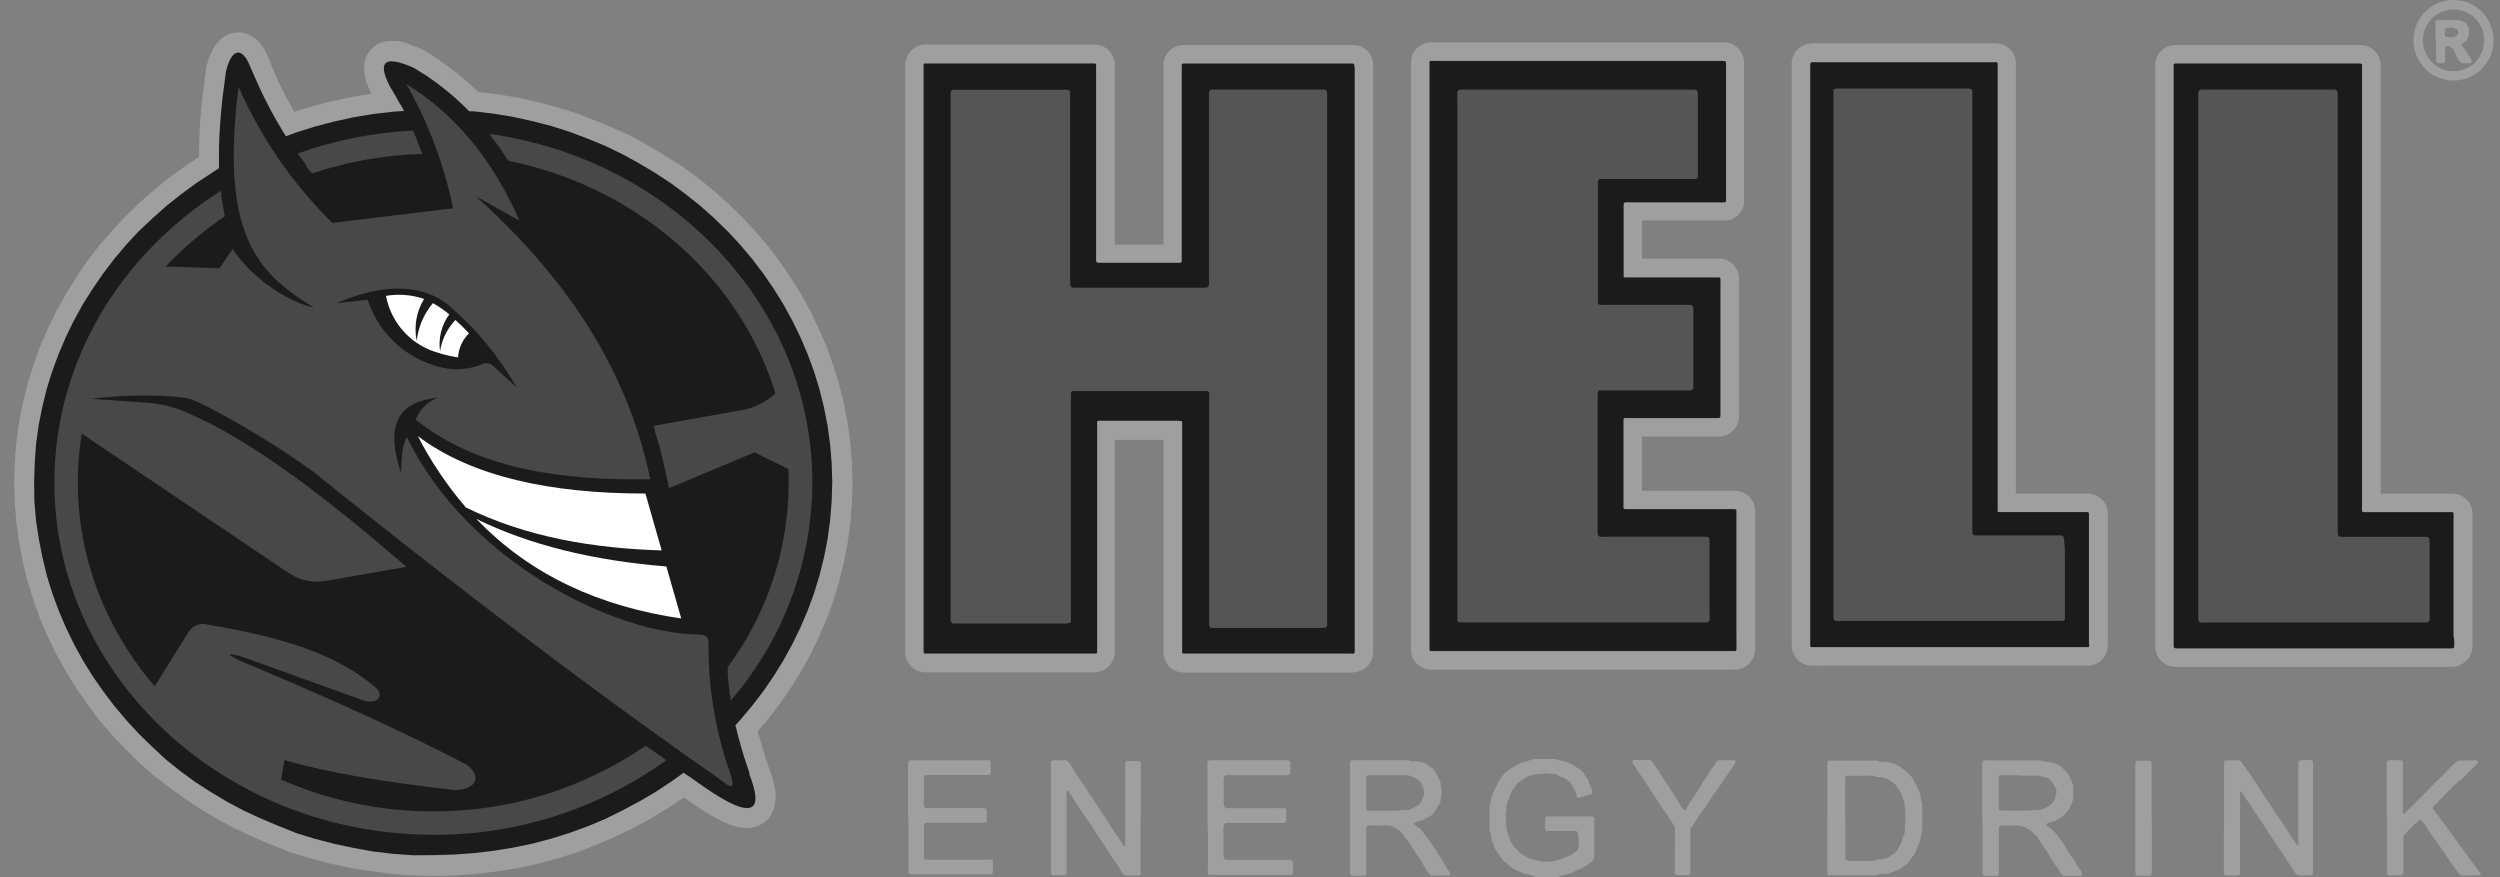 <svg width="114" height="40" viewBox="0 0 114 40" fill="none" xmlns="http://www.w3.org/2000/svg">
<rect x="0" y="0" width="114" height="40" fill="#808080" stroke="none"/>
<path d="M54.391 30.667H54.026H53.93C53.762 30.66 53.598 30.607 53.458 30.512C53.318 30.417 53.208 30.285 53.138 30.13C53.086 30.001 53.057 29.863 53.055 29.724V20.057H50.835V29.617C50.838 29.709 50.831 29.802 50.815 29.893C50.789 30.051 50.722 30.199 50.621 30.322C50.52 30.445 50.388 30.539 50.239 30.593C50.12 30.637 49.994 30.658 49.867 30.657H42.213C42.086 30.658 41.959 30.634 41.841 30.587C41.665 30.512 41.516 30.384 41.415 30.22C41.314 30.057 41.266 29.866 41.278 29.674C41.278 29.57 41.278 29.474 41.278 29.377V3C41.273 2.833 41.31 2.668 41.387 2.52C41.47 2.369 41.592 2.244 41.74 2.158C41.889 2.072 42.058 2.029 42.229 2.033H49.894C49.988 2.033 50.081 2.046 50.172 2.07C50.327 2.115 50.468 2.2 50.579 2.317C50.69 2.434 50.768 2.579 50.805 2.737C50.828 2.834 50.838 2.934 50.835 3.033V11.15H53.055V3.363C53.055 3.23 53.055 3.097 53.055 2.953C53.057 2.834 53.081 2.716 53.128 2.606C53.175 2.496 53.242 2.397 53.327 2.313C53.412 2.229 53.513 2.163 53.623 2.119C53.733 2.074 53.851 2.052 53.97 2.053H61.704C61.941 2.052 62.17 2.144 62.34 2.309C62.511 2.475 62.609 2.702 62.615 2.94C62.615 3.063 62.615 3.177 62.615 3.273C62.615 3.31 62.615 3.347 62.615 3.38V29.667C62.614 29.694 62.614 29.72 62.615 29.747V29.767C62.611 29.95 62.551 30.128 62.443 30.276C62.335 30.425 62.185 30.537 62.012 30.597C61.887 30.644 61.755 30.668 61.621 30.667H54.391ZM59.693 27.797V4.93H55.988V12.764C55.988 12.82 55.988 12.883 55.988 12.95C55.994 13.191 55.916 13.427 55.769 13.617C55.682 13.722 55.575 13.807 55.453 13.869C55.332 13.93 55.199 13.966 55.063 13.973C54.987 13.973 54.918 13.973 54.861 13.973H49.152C49.075 13.973 48.996 13.973 48.906 13.973C48.724 13.963 48.548 13.903 48.396 13.8C48.252 13.7 48.137 13.562 48.062 13.403C47.988 13.243 47.956 13.066 47.972 12.89C47.972 12.79 47.972 12.694 47.972 12.597V4.93H44.188C44.188 4.953 44.188 4.973 44.188 4.997V27.59H47.969V18.134C47.968 18.037 47.975 17.939 47.989 17.843C48.004 17.682 48.06 17.528 48.152 17.395C48.243 17.262 48.367 17.155 48.512 17.084C48.637 17.026 48.772 16.995 48.91 16.99H54.921C55.002 16.99 55.083 16.997 55.163 17.01C55.351 17.038 55.526 17.123 55.665 17.254C55.804 17.386 55.899 17.556 55.938 17.744C55.971 17.901 55.983 18.063 55.975 18.224C55.975 18.244 55.975 18.267 55.975 18.287V27.79L59.693 27.797Z" fill="#9F9F9F"/>
<path d="M78.753 30.536H65.266C65.145 30.538 65.024 30.516 64.912 30.47C64.746 30.402 64.604 30.288 64.503 30.141C64.401 29.993 64.345 29.819 64.341 29.64C64.341 29.583 64.341 29.52 64.341 29.456V2.91C64.335 2.722 64.381 2.536 64.474 2.373C64.55 2.25 64.653 2.146 64.776 2.071C64.898 1.995 65.037 1.949 65.18 1.936C65.248 1.933 65.317 1.933 65.385 1.936H78.554H78.713C78.846 1.951 78.975 1.995 79.089 2.064C79.203 2.134 79.301 2.228 79.376 2.34C79.479 2.498 79.533 2.684 79.532 2.873C79.532 3.006 79.532 3.133 79.532 3.256V8.38C79.532 8.446 79.532 8.513 79.532 8.58C79.532 8.72 79.532 8.863 79.532 9.006C79.536 9.071 79.536 9.135 79.532 9.2C79.521 9.415 79.434 9.62 79.286 9.776C79.139 9.933 78.94 10.031 78.727 10.053C78.65 10.053 78.574 10.053 78.485 10.053H74.876V11.793H78.263H78.455C78.677 11.81 78.886 11.908 79.042 12.069C79.197 12.229 79.289 12.442 79.3 12.666C79.306 12.765 79.306 12.864 79.3 12.963C79.298 12.986 79.298 13.01 79.3 13.033V17.686C79.3 17.813 79.3 17.943 79.3 18.073C79.3 18.353 79.3 18.643 79.3 18.93C79.309 19.142 79.248 19.352 79.128 19.526C79.042 19.644 78.93 19.74 78.8 19.806C78.67 19.872 78.527 19.906 78.382 19.906H74.876V22.38H79.091C79.218 22.375 79.344 22.398 79.462 22.445C79.579 22.492 79.686 22.563 79.775 22.654C79.863 22.745 79.932 22.854 79.977 22.973C80.022 23.092 80.042 23.219 80.036 23.346C80.036 23.5 80.036 23.646 80.036 23.79V29.123C80.036 29.266 80.036 29.413 80.036 29.563C80.044 29.808 79.959 30.047 79.797 30.23C79.708 30.327 79.599 30.404 79.478 30.455C79.357 30.507 79.226 30.532 79.094 30.53H78.763L78.753 30.536ZM77.119 27.536V25.793C77.119 25.67 77.119 25.55 77.119 25.426V25.333H73.143C73.062 25.339 72.981 25.339 72.901 25.333C72.687 25.314 72.485 25.223 72.329 25.074C72.173 24.925 72.072 24.727 72.043 24.513C72.023 24.392 72.016 24.269 72.019 24.146V18.23C72.019 18.156 72.019 18.073 72.019 17.98C72.014 17.763 72.081 17.55 72.21 17.377C72.34 17.203 72.523 17.078 72.732 17.023C72.827 17.002 72.923 16.991 73.02 16.99H76.387V14.763H73.103C72.965 14.765 72.828 14.746 72.695 14.706C72.538 14.657 72.397 14.568 72.285 14.447C72.172 14.326 72.094 14.177 72.056 14.016C72.025 13.883 72.011 13.746 72.016 13.61V8.563C72.016 8.486 72.016 8.396 72.016 8.3C72.011 8.069 72.089 7.844 72.236 7.666C72.382 7.488 72.588 7.37 72.815 7.333C72.925 7.318 73.035 7.312 73.146 7.313H76.563V4.93H67.254V27.54L77.119 27.536Z" fill="#9F9F9F"/>
<path d="M111.602 30.413H99.258C99.131 30.415 99.004 30.394 98.884 30.35C98.715 30.29 98.567 30.181 98.459 30.036C98.352 29.891 98.29 29.717 98.281 29.537C98.276 29.46 98.276 29.383 98.281 29.307V3.463C98.281 3.347 98.281 3.224 98.281 3.1C98.281 3.06 98.281 3.023 98.281 2.983C98.278 2.839 98.31 2.695 98.372 2.565C98.435 2.435 98.528 2.321 98.642 2.233C98.811 2.111 99.014 2.047 99.222 2.05H107.609C107.798 2.045 107.984 2.098 108.142 2.201C108.3 2.305 108.423 2.454 108.494 2.63C108.539 2.748 108.562 2.874 108.564 3V3.15C108.564 3.364 108.564 3.577 108.564 3.79V22.51H111.811C111.942 22.51 112.071 22.535 112.192 22.584C112.344 22.649 112.476 22.755 112.573 22.89C112.67 23.025 112.728 23.184 112.742 23.35C112.748 23.442 112.748 23.535 112.742 23.627V29.134C112.749 29.261 112.749 29.389 112.742 29.517C112.735 29.645 112.702 29.77 112.645 29.885C112.588 29.999 112.508 30.101 112.411 30.183C112.24 30.326 112.026 30.405 111.805 30.407H111.583L111.602 30.413ZM108.62 27.54H109.945V25.334H106.92C106.821 25.334 106.734 25.334 106.655 25.334C106.459 25.317 106.272 25.241 106.12 25.115C105.968 24.988 105.859 24.818 105.807 24.627C105.779 24.518 105.765 24.406 105.763 24.294C105.763 24.224 105.763 24.157 105.763 24.097V4.93H101.074V27.54H108.633H108.62Z" fill="#9F9F9F"/>
<path d="M83.028 30.357H82.641C82.425 30.36 82.216 30.288 82.048 30.152C81.88 30.017 81.765 29.826 81.723 29.614C81.708 29.532 81.702 29.45 81.703 29.367V3.5C81.703 3.457 81.703 3.414 81.703 3.374C81.703 3.254 81.703 3.13 81.703 3C81.68 2.772 81.743 2.542 81.879 2.358C82.015 2.173 82.214 2.046 82.438 2C82.531 1.982 82.626 1.973 82.72 1.974H90.961C91.117 1.973 91.27 2.006 91.412 2.07C91.556 2.141 91.679 2.248 91.769 2.381C91.858 2.515 91.911 2.67 91.922 2.83C91.922 2.9 91.922 2.964 91.922 3.01V22.51H95.183C95.306 22.507 95.427 22.528 95.541 22.574C95.655 22.619 95.759 22.687 95.846 22.774C96.017 22.944 96.115 23.175 96.118 23.417V23.57C96.118 23.624 96.118 23.68 96.118 23.737V27.227C96.118 27.874 96.118 28.52 96.118 29.167C96.118 29.2 96.118 29.367 96.118 29.367C96.119 29.468 96.108 29.569 96.085 29.667C96.031 29.869 95.912 30.046 95.746 30.171C95.58 30.295 95.377 30.36 95.17 30.354H83.028V30.357ZM93.321 27.474V25.26H90.15C89.998 25.267 89.847 25.239 89.708 25.177C89.57 25.115 89.447 25.021 89.351 24.904C89.251 24.778 89.185 24.629 89.159 24.47C89.143 24.392 89.134 24.313 89.132 24.234C89.132 24.117 89.132 24.004 89.132 23.9V4.864H84.443C84.443 5.05 84.443 5.237 84.443 5.42V27.474H93.321Z" fill="#9F9F9F"/>
<path d="M61.774 3.386V29.447C61.774 29.51 61.774 29.576 61.774 29.64C61.775 29.672 61.775 29.704 61.774 29.736C61.775 29.75 61.772 29.764 61.765 29.775C61.758 29.787 61.747 29.795 61.734 29.8C61.672 29.81 61.61 29.81 61.548 29.8H54.871C54.603 29.8 54.331 29.8 54.062 29.8H53.97C53.957 29.801 53.944 29.799 53.933 29.793C53.922 29.787 53.913 29.778 53.907 29.767C53.902 29.737 53.902 29.706 53.907 29.677C53.907 29.64 53.907 29.607 53.907 29.573V20.216C53.907 19.947 53.907 19.677 53.907 19.403C53.908 19.373 53.908 19.343 53.907 19.313C53.907 19.283 53.907 19.247 53.907 19.223C53.907 19.2 53.788 19.186 53.738 19.186C53.605 19.186 53.473 19.186 53.337 19.186H50.504C50.374 19.186 50.242 19.186 50.112 19.186C50.076 19.186 50.04 19.186 50.03 19.24C50.026 19.264 50.026 19.289 50.03 19.313C50.03 19.346 50.03 19.383 50.03 19.416V29.593C50.033 29.644 50.033 29.695 50.03 29.747C50.028 29.758 50.024 29.769 50.017 29.779C50.01 29.788 50.001 29.795 49.99 29.8C49.948 29.806 49.906 29.806 49.864 29.8H42.252C42.221 29.805 42.19 29.805 42.159 29.8C42.11 29.78 42.116 29.706 42.116 29.66C42.116 29.523 42.116 29.387 42.116 29.25V3.116C42.116 3.083 42.116 3.053 42.116 3.02C42.11 2.991 42.11 2.962 42.116 2.933C42.143 2.883 42.216 2.893 42.259 2.893H49.837C49.869 2.89 49.902 2.89 49.934 2.893C49.993 2.91 49.983 2.993 49.983 3.04C49.983 3.17 49.983 3.3 49.983 3.43V11.763C49.983 11.796 49.983 11.83 49.983 11.863C49.979 11.892 49.985 11.922 50 11.947C50.03 11.993 50.109 11.983 50.156 11.983H53.801C53.822 11.984 53.842 11.977 53.858 11.963C53.874 11.95 53.884 11.931 53.887 11.91C53.892 11.847 53.892 11.783 53.887 11.72V4.203C53.887 3.933 53.887 3.66 53.887 3.39C53.887 3.253 53.887 3.12 53.887 2.986C53.885 2.974 53.886 2.961 53.889 2.949C53.893 2.937 53.899 2.926 53.907 2.917C53.918 2.908 53.932 2.901 53.946 2.898C53.96 2.894 53.975 2.894 53.99 2.897H61.661C61.691 2.897 61.717 2.897 61.737 2.917C61.752 2.939 61.76 2.966 61.76 2.993C61.78 3.123 61.774 3.256 61.774 3.386Z" fill="#1B1B1B"/>
<path d="M79.185 29.55C79.185 29.587 79.185 29.637 79.165 29.667C79.145 29.697 79.092 29.69 79.055 29.69C78.953 29.69 78.85 29.69 78.747 29.69H65.296C65.274 29.692 65.252 29.692 65.23 29.69C65.194 29.69 65.191 29.643 65.187 29.61C65.184 29.577 65.187 29.507 65.187 29.457V3.223C65.187 3.12 65.187 3.02 65.187 2.917C65.177 2.882 65.177 2.845 65.187 2.81C65.194 2.8 65.203 2.791 65.214 2.786C65.225 2.781 65.238 2.779 65.25 2.78C65.348 2.775 65.447 2.775 65.545 2.78H78.621C78.635 2.78 78.648 2.783 78.66 2.789C78.672 2.795 78.682 2.803 78.691 2.813C78.705 2.842 78.711 2.875 78.707 2.907C78.707 3.08 78.707 3.24 78.707 3.427V8.38C78.707 8.587 78.707 8.79 78.707 8.997C78.711 9.048 78.711 9.099 78.707 9.15C78.707 9.2 78.688 9.22 78.641 9.227C78.542 9.233 78.442 9.233 78.343 9.227H74.177C74.139 9.221 74.099 9.228 74.065 9.247C74.054 9.259 74.046 9.273 74.041 9.289C74.037 9.304 74.036 9.321 74.038 9.337C74.038 9.387 74.038 9.437 74.038 9.487V12.263C74.038 12.367 74.038 12.467 74.038 12.567C74.032 12.585 74.032 12.605 74.038 12.623C74.045 12.632 74.053 12.638 74.062 12.643C74.071 12.647 74.081 12.65 74.091 12.65C74.14 12.653 74.189 12.653 74.237 12.65H77.925C78.028 12.65 78.131 12.65 78.234 12.65H78.383C78.429 12.65 78.449 12.687 78.452 12.73C78.457 12.828 78.457 12.926 78.452 13.023V17.687C78.452 18.097 78.452 18.51 78.452 18.923C78.455 18.961 78.449 18.998 78.436 19.033C78.424 19.045 78.41 19.054 78.394 19.059C78.379 19.065 78.362 19.066 78.346 19.063H74.214C74.169 19.057 74.123 19.057 74.078 19.063C74.063 19.07 74.05 19.081 74.041 19.096C74.033 19.11 74.03 19.127 74.032 19.143C74.032 19.197 74.032 19.247 74.032 19.3V21.78C74.032 22.193 74.032 22.607 74.032 23.017C74.027 23.066 74.027 23.115 74.032 23.163C74.032 23.207 74.091 23.213 74.128 23.217C74.231 23.217 74.333 23.217 74.433 23.217H79.049C79.085 23.217 79.132 23.217 79.161 23.24C79.191 23.264 79.181 23.317 79.181 23.353C79.181 23.557 79.181 23.764 79.181 23.967V28.933C79.185 29.14 79.185 29.334 79.185 29.55Z" fill="#1B1B1B"/>
<path d="M111.911 29.46C111.913 29.49 111.903 29.52 111.884 29.543C111.855 29.562 111.82 29.57 111.785 29.566C111.632 29.566 111.48 29.566 111.328 29.566H100.24C99.908 29.566 99.6 29.566 99.279 29.566C99.212 29.566 99.123 29.566 99.12 29.48C99.116 29.393 99.12 29.326 99.12 29.25V3.61C99.12 3.446 99.12 3.276 99.12 3.116C99.12 3.08 99.12 3.043 99.12 3.006C99.12 2.97 99.12 2.933 99.143 2.91C99.172 2.894 99.206 2.889 99.239 2.893H107.557C107.61 2.893 107.686 2.893 107.709 2.943C107.714 2.974 107.714 3.006 107.709 3.036V23.056C107.702 23.134 107.702 23.212 107.709 23.29C107.709 23.37 107.818 23.353 107.878 23.353H111.258C111.417 23.353 111.589 23.353 111.739 23.353C111.773 23.348 111.807 23.348 111.841 23.353C111.854 23.36 111.864 23.371 111.871 23.384C111.878 23.397 111.882 23.412 111.881 23.426C111.886 23.505 111.886 23.584 111.881 23.663V29C111.914 29.16 111.921 29.31 111.911 29.46Z" fill="#1B1B1B"/>
<path d="M95.272 29.457C95.272 29.51 95.203 29.51 95.156 29.51C94.858 29.51 94.56 29.51 94.265 29.51H83.618C83.286 29.51 82.978 29.51 82.66 29.51C82.607 29.51 82.557 29.51 82.547 29.447C82.544 29.414 82.544 29.38 82.547 29.347V3.5C82.547 3.337 82.547 3.167 82.547 3.01C82.547 2.95 82.547 2.854 82.61 2.84C82.689 2.832 82.767 2.832 82.846 2.84H90.945C90.981 2.832 91.018 2.832 91.054 2.84C91.066 2.846 91.076 2.855 91.083 2.866C91.09 2.877 91.094 2.89 91.094 2.904C91.094 2.947 91.094 2.987 91.094 3.03V22.754C91.094 22.914 91.094 23.087 91.094 23.234C91.086 23.262 91.086 23.292 91.094 23.32C91.103 23.332 91.115 23.341 91.129 23.346C91.143 23.351 91.159 23.353 91.173 23.35H95.15C95.165 23.348 95.18 23.348 95.195 23.351C95.21 23.355 95.224 23.361 95.236 23.37C95.244 23.381 95.25 23.392 95.253 23.405C95.257 23.418 95.257 23.431 95.256 23.444C95.256 23.484 95.256 23.527 95.256 23.567V29.36C95.266 29.391 95.272 29.424 95.272 29.457Z" fill="#1B1B1B"/>
<path d="M60.518 28.509C60.517 28.533 60.51 28.556 60.496 28.575C60.483 28.594 60.464 28.608 60.442 28.616C60.387 28.634 60.33 28.639 60.273 28.633H55.395C55.342 28.64 55.288 28.64 55.236 28.633C55.153 28.613 55.136 28.543 55.136 28.466C55.136 28.216 55.136 27.966 55.136 27.72V18.276C55.148 18.157 55.148 18.036 55.136 17.916C55.133 17.893 55.122 17.873 55.105 17.857C55.088 17.842 55.066 17.833 55.044 17.833C54.985 17.828 54.926 17.828 54.868 17.833H48.969C48.944 17.828 48.918 17.828 48.893 17.833C48.847 17.853 48.84 17.906 48.833 17.95C48.83 18.009 48.83 18.07 48.833 18.13C48.833 18.38 48.833 18.63 48.833 18.883V28.143C48.84 28.204 48.84 28.265 48.833 28.326C48.807 28.436 48.684 28.433 48.592 28.433C48.346 28.433 48.098 28.433 47.853 28.433H43.687C43.627 28.436 43.568 28.436 43.508 28.433C43.485 28.435 43.461 28.431 43.44 28.422C43.418 28.414 43.398 28.4 43.382 28.383C43.355 28.339 43.343 28.287 43.349 28.236V5C43.349 4.75 43.349 4.5 43.349 4.253C43.346 4.23 43.348 4.207 43.355 4.185C43.362 4.163 43.373 4.143 43.389 4.126C43.426 4.098 43.472 4.086 43.518 4.093C43.641 4.093 43.767 4.093 43.893 4.093H48.582C48.623 4.088 48.666 4.088 48.708 4.093C48.733 4.101 48.756 4.117 48.773 4.138C48.789 4.16 48.799 4.186 48.8 4.213C48.804 4.264 48.804 4.315 48.8 4.366V12.86C48.8 12.93 48.8 13.046 48.857 13.093C48.888 13.11 48.923 13.119 48.959 13.12H49.145H54.778C54.84 13.123 54.902 13.123 54.964 13.12C55.013 13.121 55.062 13.105 55.1 13.073C55.123 13.027 55.134 12.975 55.13 12.923V4.429C55.13 4.37 55.13 4.306 55.13 4.243C55.129 4.219 55.133 4.196 55.141 4.174C55.15 4.152 55.163 4.133 55.179 4.116C55.223 4.09 55.275 4.079 55.325 4.086H60.011C60.133 4.086 60.259 4.086 60.382 4.086C60.403 4.086 60.423 4.091 60.441 4.1C60.46 4.109 60.476 4.123 60.488 4.139C60.511 4.182 60.522 4.231 60.518 4.279C60.518 4.403 60.518 4.529 60.518 4.653V8.816C60.518 9.316 60.518 9.816 60.518 10.323V22.29C60.518 22.793 60.518 23.29 60.518 23.803V26.826C60.518 27.329 60.518 27.826 60.518 28.329C60.523 28.389 60.523 28.45 60.518 28.509Z" fill="#555555"/>
<path d="M77.958 28.25C77.958 28.282 77.946 28.314 77.924 28.338C77.901 28.362 77.871 28.377 77.838 28.38C77.75 28.385 77.662 28.385 77.573 28.38H66.638C66.572 28.38 66.492 28.38 66.456 28.316C66.447 28.282 66.447 28.247 66.456 28.213C66.456 28.17 66.456 28.126 66.456 28.08V4.47C66.449 4.382 66.449 4.294 66.456 4.206C66.459 4.173 66.475 4.142 66.5 4.121C66.526 4.099 66.558 4.088 66.591 4.09C66.681 4.085 66.77 4.085 66.86 4.09H76.722C76.904 4.09 77.086 4.09 77.265 4.09C77.3 4.087 77.334 4.096 77.363 4.116C77.391 4.137 77.412 4.166 77.421 4.2C77.424 4.241 77.424 4.282 77.421 4.323V7.763C77.421 7.853 77.421 7.94 77.421 8.03C77.422 8.06 77.412 8.09 77.393 8.115C77.374 8.139 77.348 8.156 77.318 8.163C77.233 8.17 77.148 8.17 77.063 8.163H73.219C73.131 8.156 73.042 8.156 72.954 8.163C72.878 8.163 72.871 8.273 72.865 8.336C72.858 8.4 72.865 8.513 72.865 8.6V12.473C72.865 12.84 72.865 13.21 72.865 13.576C72.855 13.655 72.855 13.734 72.865 13.813C72.868 13.833 72.876 13.852 72.89 13.868C72.903 13.883 72.921 13.894 72.941 13.9C73.014 13.911 73.089 13.911 73.163 13.9H76.99C77.06 13.9 77.153 13.9 77.192 13.963C77.21 13.998 77.218 14.037 77.216 14.076C77.216 14.12 77.216 14.163 77.216 14.206V17.503C77.216 17.553 77.216 17.6 77.216 17.646C77.216 17.68 77.208 17.713 77.192 17.743C77.156 17.806 77.08 17.803 77.013 17.803H73.057C73.015 17.8 72.973 17.8 72.931 17.803C72.858 17.823 72.855 17.933 72.851 17.99C72.848 18.046 72.851 18.17 72.851 18.26V23.8C72.851 23.893 72.851 23.983 72.851 24.076C72.845 24.164 72.845 24.252 72.851 24.34C72.853 24.376 72.865 24.411 72.888 24.44C72.919 24.462 72.956 24.474 72.994 24.476C73.082 24.481 73.171 24.481 73.259 24.476H77.093C77.275 24.476 77.457 24.476 77.64 24.476H77.775C77.814 24.474 77.853 24.481 77.888 24.496C77.954 24.533 77.954 24.623 77.954 24.69C77.954 25.056 77.954 25.42 77.954 25.786V28C77.961 28.08 77.964 28.166 77.958 28.25Z" fill="#555555"/>
<path d="M110.791 25.04V28.04C110.791 28.113 110.791 28.183 110.791 28.253C110.791 28.276 110.785 28.297 110.774 28.317C110.763 28.336 110.747 28.352 110.728 28.363C110.677 28.384 110.621 28.391 110.566 28.384H100.522C100.456 28.394 100.389 28.394 100.323 28.384C100.299 28.374 100.278 28.357 100.263 28.335C100.248 28.313 100.24 28.287 100.24 28.26C100.24 28.194 100.24 28.123 100.24 28.053V5.127C100.24 4.844 100.24 4.557 100.24 4.274C100.238 4.247 100.24 4.22 100.248 4.194C100.256 4.168 100.269 4.144 100.287 4.124C100.331 4.093 100.386 4.08 100.439 4.087H106.404C106.458 4.081 106.513 4.096 106.556 4.13C106.589 4.176 106.604 4.231 106.599 4.287C106.599 4.427 106.599 4.57 106.599 4.71V23.187C106.599 23.474 106.599 23.76 106.599 24.047C106.599 24.117 106.599 24.187 106.599 24.257C106.6 24.301 106.606 24.344 106.616 24.387C106.616 24.45 106.682 24.47 106.742 24.477C106.871 24.483 107 24.483 107.13 24.477H110.112C110.255 24.477 110.397 24.477 110.54 24.477C110.599 24.47 110.659 24.477 110.715 24.497C110.736 24.509 110.753 24.525 110.765 24.546C110.778 24.566 110.784 24.59 110.785 24.613C110.795 24.76 110.791 24.9 110.791 25.04Z" fill="#555555"/>
<path d="M94.159 25.477V28.037C94.159 28.074 94.159 28.11 94.159 28.144C94.164 28.173 94.164 28.204 94.159 28.234C94.148 28.259 94.129 28.281 94.106 28.295C94.082 28.309 94.054 28.316 94.026 28.314C93.957 28.314 93.884 28.314 93.814 28.314H83.823C83.766 28.322 83.707 28.31 83.658 28.28C83.638 28.26 83.624 28.236 83.615 28.209C83.606 28.183 83.602 28.155 83.605 28.127C83.605 27.987 83.605 27.85 83.605 27.714V6C83.605 5.43 83.605 4.86 83.605 4.29C83.605 4.254 83.605 4.217 83.605 4.18C83.599 4.156 83.599 4.131 83.605 4.107C83.62 4.082 83.643 4.061 83.67 4.049C83.698 4.037 83.728 4.032 83.757 4.037C83.896 4.037 84.035 4.037 84.171 4.037H89.689C89.785 4.037 89.917 4.037 89.937 4.15C89.942 4.215 89.942 4.279 89.937 4.344V23.774C89.937 23.917 89.937 24.06 89.937 24.2C89.934 24.235 89.934 24.269 89.937 24.304C89.94 24.328 89.95 24.351 89.964 24.37C90 24.417 90.076 24.414 90.129 24.414C90.411 24.414 90.693 24.414 90.974 24.414H93.516C93.659 24.414 93.801 24.414 93.944 24.414C93.969 24.411 93.994 24.414 94.018 24.422C94.042 24.43 94.064 24.443 94.083 24.46C94.11 24.509 94.122 24.565 94.116 24.62C94.166 24.907 94.159 25.194 94.159 25.477Z" fill="#555555"/>
<path d="M70.001 40C69.99 39.979 69.974 39.961 69.955 39.947C69.926 39.935 69.896 39.928 69.865 39.927L69.776 39.904C69.748 39.891 69.719 39.88 69.69 39.87C69.63 39.85 69.567 39.87 69.504 39.837C69.441 39.803 69.405 39.787 69.348 39.77C69.233 39.728 69.122 39.674 69.017 39.61C68.963 39.582 68.911 39.551 68.861 39.517C68.817 39.479 68.776 39.438 68.739 39.394L68.672 39.337L68.593 39.29C68.553 39.253 68.521 39.209 68.497 39.16C68.46 39.107 68.417 39.067 68.377 39.017C68.36 38.995 68.346 38.972 68.334 38.947C68.323 38.923 68.307 38.902 68.288 38.883C68.216 38.792 68.16 38.69 68.122 38.58C68.109 38.555 68.097 38.528 68.089 38.5C68.089 38.47 68.073 38.437 68.059 38.407C68.031 38.351 68.011 38.292 68 38.23C67.987 38.165 67.979 38.099 67.977 38.033C67.976 38.004 67.971 37.974 67.96 37.947C67.96 37.917 67.933 37.89 67.924 37.864C67.913 37.797 67.913 37.73 67.924 37.663V37.023C67.924 36.953 67.924 36.88 67.924 36.81C67.922 36.781 67.922 36.752 67.924 36.724C67.937 36.696 67.949 36.669 67.96 36.64C67.98 36.577 67.98 36.51 67.993 36.45C68.005 36.388 68.021 36.326 68.043 36.267C68.089 36.144 68.149 36.027 68.205 35.907C68.233 35.843 68.264 35.781 68.298 35.72L68.401 35.54C68.434 35.48 68.472 35.423 68.517 35.37C68.556 35.327 68.596 35.283 68.639 35.243C68.728 35.159 68.826 35.085 68.931 35.023L69.1 34.93L69.279 34.827C69.33 34.791 69.387 34.765 69.448 34.75C69.507 34.75 69.57 34.75 69.633 34.714C69.696 34.677 69.686 34.69 69.713 34.684L69.809 34.66C69.839 34.656 69.868 34.648 69.895 34.637C69.925 34.623 69.956 34.613 69.988 34.607C70.054 34.599 70.121 34.599 70.187 34.607H70.823C70.888 34.606 70.952 34.618 71.012 34.644C71.069 34.666 71.13 34.678 71.191 34.677C71.218 34.68 71.245 34.687 71.27 34.697C71.304 34.697 71.333 34.724 71.367 34.737C71.4 34.75 71.489 34.767 71.552 34.79C71.667 34.846 71.778 34.911 71.883 34.983C71.992 35.044 72.09 35.12 72.175 35.21C72.213 35.254 72.246 35.302 72.275 35.353C72.286 35.379 72.302 35.403 72.321 35.423C72.321 35.447 72.361 35.464 72.381 35.487C72.412 35.531 72.433 35.583 72.44 35.637C72.452 35.697 72.472 35.756 72.5 35.81C72.534 35.861 72.56 35.916 72.579 35.974C72.591 36.032 72.598 36.091 72.599 36.15C72.599 36.217 72.526 36.227 72.477 36.237C72.412 36.252 72.349 36.272 72.288 36.297C72.263 36.31 72.236 36.32 72.208 36.327C72.175 36.327 72.139 36.327 72.106 36.347C72.076 36.353 72.047 36.363 72.019 36.377C72.008 36.382 71.995 36.384 71.983 36.384C71.97 36.384 71.958 36.382 71.946 36.377C71.923 36.377 71.92 36.34 71.913 36.317L71.874 36.224C71.861 36.195 71.85 36.166 71.84 36.137C71.84 36.107 71.82 36.074 71.811 36.044C71.783 35.983 71.752 35.924 71.718 35.867C71.686 35.807 71.65 35.75 71.608 35.697C71.524 35.608 71.425 35.534 71.317 35.477C71.294 35.459 71.266 35.447 71.237 35.444C71.206 35.434 71.176 35.422 71.148 35.407C71.091 35.383 71.038 35.347 70.985 35.324C70.927 35.299 70.863 35.288 70.8 35.29C70.733 35.288 70.667 35.282 70.601 35.27C70.535 35.259 70.468 35.259 70.402 35.27C70.337 35.285 70.27 35.296 70.203 35.303C70.142 35.295 70.079 35.295 70.018 35.303C69.989 35.315 69.962 35.328 69.935 35.343C69.905 35.345 69.875 35.345 69.846 35.343C69.79 35.355 69.737 35.374 69.686 35.4L69.61 35.437L69.531 35.47C69.481 35.5 69.445 35.547 69.398 35.577C69.352 35.607 69.348 35.6 69.325 35.617C69.3 35.631 69.277 35.648 69.256 35.667C69.216 35.705 69.179 35.746 69.146 35.79L69.097 35.857C69.086 35.881 69.074 35.905 69.06 35.927C69.044 35.947 69.02 35.96 69.004 35.98L68.954 36.053C68.928 36.103 68.908 36.154 68.881 36.203C68.852 36.262 68.828 36.323 68.812 36.387C68.792 36.453 68.769 36.517 68.742 36.58C68.715 36.64 68.697 36.705 68.689 36.77C68.689 36.84 68.689 36.907 68.689 36.977C68.676 37.042 68.669 37.107 68.666 37.173C68.666 37.243 68.666 37.313 68.666 37.383C68.665 37.453 68.67 37.522 68.682 37.59C68.682 37.623 68.682 37.654 68.702 37.687V37.787C68.718 37.922 68.756 38.054 68.815 38.177C68.852 38.293 68.901 38.404 68.961 38.51C69.036 38.615 69.123 38.711 69.219 38.797C69.262 38.84 69.305 38.887 69.352 38.927C69.402 38.963 69.455 38.996 69.511 39.023L69.67 39.107C69.728 39.132 69.788 39.152 69.849 39.167C69.876 39.176 69.903 39.188 69.928 39.2L70.021 39.227H70.114C70.147 39.227 70.174 39.257 70.203 39.267C70.261 39.283 70.322 39.29 70.382 39.287H70.601C70.665 39.29 70.729 39.29 70.793 39.287C70.822 39.281 70.85 39.272 70.876 39.26C70.906 39.246 70.937 39.235 70.969 39.227C71.028 39.221 71.086 39.206 71.141 39.184C71.169 39.171 71.198 39.162 71.227 39.157L71.323 39.12L71.493 39.05C71.552 39.032 71.608 39.006 71.662 38.974C71.711 38.946 71.758 38.914 71.804 38.88C71.847 38.843 71.887 38.8 71.927 38.764C71.963 38.715 71.984 38.657 71.986 38.597C71.993 38.527 71.993 38.457 71.986 38.387C71.994 38.25 71.982 38.113 71.95 37.98C71.944 37.956 71.93 37.934 71.911 37.919C71.892 37.903 71.868 37.894 71.844 37.894C71.774 37.894 71.701 37.894 71.632 37.894H70.571C70.512 37.894 70.462 37.864 70.455 37.8C70.444 37.659 70.444 37.518 70.455 37.377C70.455 37.324 70.455 37.257 70.512 37.23C70.541 37.223 70.572 37.223 70.601 37.23H72.407C72.473 37.23 72.54 37.23 72.606 37.23C72.619 37.231 72.632 37.234 72.643 37.239C72.655 37.245 72.665 37.252 72.674 37.262C72.683 37.272 72.689 37.283 72.694 37.295C72.698 37.307 72.7 37.321 72.699 37.334C72.699 37.474 72.699 37.614 72.699 37.754V38.18C72.699 38.46 72.699 38.743 72.699 39.027C72.702 39.085 72.692 39.143 72.669 39.197C72.634 39.25 72.589 39.295 72.536 39.33C72.487 39.37 72.435 39.405 72.381 39.437L72.205 39.54C72.152 39.574 72.092 39.6 72.036 39.63C71.973 39.654 71.911 39.682 71.85 39.714C71.794 39.74 71.741 39.777 71.681 39.8C71.621 39.819 71.561 39.834 71.499 39.847L71.41 39.873L71.323 39.91C71.267 39.934 71.204 39.91 71.148 39.937C71.128 39.946 71.109 39.96 71.095 39.977C71.095 39.977 71.095 39.997 71.068 39.997H69.975L70.001 40Z" fill="#9F9F9F"/>
<path d="M64.471 37.57L64.583 37.673C64.617 37.7 64.654 37.724 64.693 37.743C64.761 37.782 64.82 37.835 64.865 37.9C64.906 37.974 64.954 38.044 65.007 38.11C65.034 38.14 65.07 38.167 65.097 38.2C65.124 38.233 65.133 38.277 65.16 38.307C65.213 38.374 65.261 38.445 65.302 38.52L65.372 38.627C65.397 38.664 65.423 38.699 65.451 38.733C65.469 38.746 65.484 38.761 65.495 38.78C65.506 38.8 65.516 38.822 65.524 38.843C65.54 38.885 65.56 38.925 65.584 38.963C65.634 39.04 65.697 39.103 65.74 39.183L65.882 39.42C65.909 39.46 65.932 39.503 65.955 39.543C65.972 39.586 65.994 39.627 66.022 39.663C66.061 39.72 66.138 39.78 66.138 39.857C66.138 39.933 66.038 39.927 65.985 39.927H65.369C65.331 39.935 65.291 39.935 65.253 39.927C65.221 39.905 65.192 39.879 65.166 39.85C65.117 39.79 65.074 39.723 65.031 39.66L64.898 39.423C64.852 39.337 64.799 39.257 64.746 39.177C64.693 39.097 64.636 39.017 64.58 38.937C64.524 38.857 64.474 38.77 64.424 38.683C64.375 38.597 64.374 38.6 64.348 38.557C64.341 38.538 64.332 38.52 64.322 38.503L64.278 38.453C64.222 38.384 64.169 38.312 64.119 38.237C64.093 38.203 64.063 38.17 64.037 38.133C64.01 38.097 63.983 38.057 63.957 38.02C63.908 37.953 63.846 37.896 63.775 37.853C63.698 37.797 63.617 37.747 63.533 37.703C63.454 37.67 63.37 37.65 63.284 37.643C63.187 37.638 63.09 37.638 62.993 37.643H62.681C62.582 37.633 62.482 37.633 62.383 37.643C62.287 37.663 62.3 37.787 62.3 37.86C62.3 38.067 62.3 38.277 62.3 38.483V39.107C62.3 39.313 62.3 39.517 62.3 39.723C62.307 39.771 62.307 39.819 62.3 39.867C62.293 39.884 62.282 39.9 62.268 39.911C62.253 39.923 62.236 39.931 62.217 39.933C62.171 39.938 62.124 39.938 62.078 39.933H61.767C61.724 39.94 61.68 39.94 61.637 39.933C61.554 39.907 61.561 39.81 61.561 39.74C61.561 39.533 61.561 39.327 61.561 39.12V35.053C61.551 34.954 61.551 34.853 61.561 34.753C61.578 34.653 61.704 34.67 61.776 34.667C61.849 34.663 61.985 34.667 62.091 34.667H63.94C64.035 34.657 64.131 34.657 64.225 34.667C64.272 34.667 64.308 34.7 64.351 34.713C64.394 34.72 64.438 34.72 64.481 34.713C64.581 34.715 64.68 34.725 64.779 34.743C64.861 34.755 64.941 34.781 65.014 34.82C65.087 34.863 65.143 34.927 65.22 34.967C65.288 35.005 65.348 35.057 65.395 35.12C65.418 35.152 65.44 35.185 65.458 35.22C65.481 35.26 65.508 35.297 65.531 35.333C65.579 35.408 65.616 35.489 65.644 35.573C65.664 35.612 65.68 35.654 65.69 35.697C65.69 35.743 65.69 35.793 65.707 35.84C65.722 35.94 65.732 36.04 65.737 36.14C65.737 36.24 65.703 36.337 65.7 36.44C65.697 36.485 65.689 36.53 65.677 36.573C65.659 36.617 65.637 36.658 65.611 36.697L65.538 36.82C65.514 36.86 65.485 36.9 65.462 36.94C65.445 36.98 65.422 37.017 65.395 37.05C65.368 37.083 65.339 37.114 65.309 37.143C65.28 37.172 65.248 37.198 65.213 37.22C65.177 37.24 65.133 37.25 65.094 37.27C65.054 37.29 64.938 37.363 64.855 37.4C64.778 37.431 64.698 37.453 64.617 37.463C64.558 37.482 64.506 37.519 64.471 37.57ZM63.331 35.353C63.059 35.353 62.787 35.353 62.516 35.353C62.459 35.346 62.402 35.354 62.35 35.377C62.303 35.407 62.303 35.467 62.3 35.517C62.3 35.65 62.3 35.787 62.3 35.92C62.3 36.19 62.3 36.463 62.3 36.733C62.288 36.791 62.288 36.849 62.3 36.907C62.312 36.928 62.329 36.945 62.35 36.956C62.371 36.968 62.396 36.972 62.419 36.97C62.552 36.97 62.688 36.97 62.82 36.97H63.636C63.768 36.97 63.897 36.933 64.03 36.933C64.094 36.937 64.158 36.937 64.222 36.933C64.282 36.921 64.34 36.898 64.391 36.863C64.444 36.833 64.501 36.807 64.557 36.78C64.611 36.765 64.661 36.737 64.703 36.7C64.738 36.66 64.768 36.615 64.792 36.567C64.824 36.52 64.85 36.47 64.868 36.417C64.875 36.391 64.884 36.365 64.895 36.34C64.91 36.312 64.921 36.281 64.928 36.25C64.933 36.192 64.933 36.134 64.928 36.077C64.928 36.017 64.917 35.958 64.895 35.903C64.883 35.878 64.87 35.853 64.855 35.83C64.855 35.8 64.832 35.77 64.822 35.74C64.769 35.644 64.69 35.567 64.593 35.517C64.547 35.483 64.497 35.455 64.444 35.433L64.371 35.41L64.285 35.373C64.164 35.347 64.04 35.34 63.917 35.353H63.307H63.331Z" fill="#9F9F9F"/>
<path d="M90.385 37.3V35.47C90.385 35.27 90.385 35.07 90.385 34.87C90.385 34.79 90.385 34.69 90.478 34.674C90.575 34.669 90.672 34.669 90.769 34.674H93.019C93.063 34.683 93.105 34.698 93.145 34.717C93.234 34.741 93.326 34.75 93.417 34.744C93.501 34.75 93.585 34.767 93.665 34.794C93.817 34.846 93.955 34.931 94.07 35.044C94.136 35.11 94.206 35.177 94.269 35.25C94.326 35.315 94.371 35.389 94.401 35.47C94.441 35.56 94.481 35.654 94.514 35.747C94.538 35.837 94.546 35.931 94.537 36.024V36.334C94.543 36.378 94.543 36.423 94.537 36.467C94.52 36.514 94.501 36.557 94.484 36.6C94.451 36.689 94.414 36.776 94.371 36.86C94.338 36.935 94.288 37.002 94.225 37.054C94.193 37.082 94.163 37.114 94.136 37.147C94.109 37.178 94.079 37.207 94.046 37.234C93.98 37.286 93.909 37.333 93.834 37.374C93.757 37.418 93.673 37.451 93.586 37.47C93.501 37.481 93.42 37.51 93.347 37.554C93.321 37.554 93.294 37.597 93.317 37.63C93.345 37.656 93.376 37.678 93.41 37.694C93.484 37.741 93.549 37.8 93.606 37.867C93.665 37.93 93.732 37.987 93.788 38.05C93.844 38.114 93.881 38.2 93.941 38.264C94.052 38.4 94.148 38.549 94.225 38.707C94.322 38.874 94.444 39.04 94.557 39.184C94.642 39.348 94.739 39.505 94.848 39.654C94.876 39.682 94.9 39.715 94.918 39.75C94.938 39.784 94.948 39.824 94.945 39.864C94.945 39.957 94.812 39.944 94.742 39.944H94.428C94.328 39.944 94.229 39.944 94.129 39.944C94.093 39.94 94.058 39.925 94.03 39.9C94.002 39.867 93.976 39.831 93.954 39.794C93.904 39.714 93.861 39.63 93.805 39.557L93.722 39.45C93.695 39.413 93.672 39.374 93.652 39.334C93.603 39.25 93.549 39.174 93.5 39.094C93.4 38.927 93.291 38.76 93.188 38.604C93.135 38.524 93.082 38.447 93.026 38.37C92.999 38.336 92.974 38.299 92.953 38.26C92.93 38.227 92.916 38.187 92.89 38.154C92.83 38.088 92.767 38.026 92.701 37.967C92.672 37.932 92.639 37.9 92.605 37.87C92.571 37.845 92.534 37.824 92.496 37.807C92.419 37.762 92.339 37.722 92.257 37.687C92.175 37.659 92.089 37.645 92.002 37.644C91.8 37.644 91.601 37.644 91.399 37.644C91.326 37.644 91.21 37.624 91.167 37.7C91.151 37.737 91.146 37.777 91.15 37.817C91.15 37.87 91.15 37.924 91.15 37.974V39.187C91.15 39.387 91.15 39.59 91.15 39.79C91.154 39.827 91.147 39.864 91.13 39.897C91.112 39.922 91.085 39.938 91.054 39.944C91.008 39.947 90.961 39.947 90.915 39.944H90.617C90.571 39.95 90.524 39.95 90.478 39.944C90.391 39.917 90.405 39.804 90.401 39.73V37.3H90.385ZM92.121 35.354C92.121 35.354 91.399 35.354 91.332 35.354H91.23C91.206 35.355 91.183 35.366 91.167 35.384C91.153 35.404 91.145 35.429 91.144 35.454C91.144 35.487 91.144 35.52 91.144 35.55V35.96C91.144 36.234 91.144 36.507 91.144 36.78C91.144 36.83 91.144 36.897 91.187 36.934C91.23 36.97 91.299 36.96 91.352 36.964C91.485 36.964 91.621 36.964 91.757 36.964H92.161C92.293 36.964 92.429 36.964 92.562 36.964C92.627 36.958 92.693 36.949 92.757 36.937C92.82 36.937 92.88 36.937 92.943 36.937C93.001 36.934 93.058 36.923 93.112 36.904C93.137 36.891 93.162 36.88 93.188 36.87L93.264 36.847C93.367 36.809 93.46 36.749 93.536 36.672C93.613 36.594 93.672 36.5 93.709 36.397C93.725 36.34 93.728 36.284 93.748 36.227C93.779 36.172 93.787 36.108 93.772 36.047C93.762 36.021 93.751 35.995 93.738 35.97C93.738 35.944 93.738 35.917 93.712 35.887C93.689 35.836 93.664 35.786 93.636 35.737C93.576 35.644 93.5 35.564 93.41 35.5C93.366 35.471 93.318 35.449 93.268 35.434H93.185C93.155 35.434 93.129 35.407 93.099 35.394C93.045 35.376 92.989 35.368 92.933 35.37C92.867 35.37 92.797 35.37 92.731 35.37H92.108L92.121 35.354Z" fill="#9F9F9F"/>
<path d="M101.419 37.297V35.7C101.419 35.437 101.419 35.173 101.419 34.907C101.418 34.876 101.418 34.845 101.419 34.813C101.414 34.786 101.414 34.758 101.419 34.73C101.434 34.709 101.454 34.692 101.477 34.681C101.501 34.671 101.526 34.667 101.552 34.67C101.684 34.67 101.817 34.67 101.95 34.67C102.003 34.66 102.058 34.66 102.112 34.67C102.153 34.685 102.188 34.712 102.215 34.747C102.248 34.787 102.268 34.837 102.297 34.88C102.327 34.923 102.367 34.964 102.394 35.01C102.415 35.056 102.444 35.097 102.48 35.133C102.518 35.168 102.55 35.209 102.576 35.254C102.602 35.297 102.632 35.34 102.662 35.38C102.692 35.42 102.695 35.474 102.732 35.507C102.803 35.587 102.864 35.675 102.914 35.77L103.126 36.103L103.235 36.267C103.268 36.322 103.303 36.376 103.341 36.427C103.415 36.518 103.482 36.615 103.54 36.717L103.63 36.867L103.673 36.934C103.686 36.958 103.703 36.98 103.722 37C103.757 37.044 103.789 37.091 103.815 37.14L103.915 37.29C103.99 37.384 104.059 37.482 104.123 37.584C104.15 37.633 104.178 37.681 104.21 37.727C104.242 37.768 104.269 37.814 104.289 37.864C104.297 37.886 104.311 37.907 104.329 37.923C104.348 37.944 104.366 37.967 104.382 37.99C104.412 38.037 104.445 38.084 104.475 38.133C104.504 38.184 104.534 38.23 104.567 38.273C104.601 38.317 104.604 38.317 104.62 38.337C104.638 38.358 104.652 38.382 104.664 38.407L104.71 38.477C104.721 38.488 104.73 38.5 104.736 38.514C104.736 38.514 104.736 38.544 104.766 38.55C104.796 38.557 104.799 38.55 104.803 38.517C104.806 38.483 104.803 38.447 104.803 38.41C104.803 38.28 104.803 38.147 104.803 38.014V35.233C104.803 35.1 104.803 34.967 104.803 34.837C104.803 34.783 104.803 34.724 104.846 34.687C104.897 34.662 104.955 34.654 105.011 34.663H105.207C105.269 34.655 105.331 34.655 105.393 34.663C105.416 34.668 105.437 34.681 105.452 34.699C105.467 34.717 105.475 34.74 105.475 34.764C105.48 34.826 105.48 34.888 105.475 34.95V39.334C105.475 39.464 105.475 39.593 105.475 39.724C105.475 39.773 105.475 39.843 105.446 39.883C105.416 39.923 105.34 39.917 105.29 39.92C105.161 39.927 105.031 39.927 104.902 39.92C104.848 39.921 104.795 39.909 104.746 39.887C104.704 39.865 104.67 39.832 104.647 39.79C104.62 39.743 104.594 39.697 104.564 39.654L104.521 39.587C104.51 39.56 104.497 39.534 104.481 39.51C104.407 39.422 104.341 39.327 104.282 39.227L104.193 39.08C104.167 39.032 104.137 38.986 104.104 38.944C104.028 38.852 103.962 38.754 103.905 38.65C103.875 38.607 103.838 38.567 103.805 38.52C103.772 38.474 103.742 38.427 103.712 38.38C103.683 38.334 103.596 38.187 103.53 38.093L103.481 38.023C103.461 38.004 103.443 37.983 103.427 37.96C103.404 37.91 103.378 37.861 103.348 37.813C103.288 37.72 103.219 37.633 103.166 37.533C103.139 37.484 103.108 37.437 103.073 37.394L102.974 37.264L102.934 37.2C102.928 37.175 102.916 37.151 102.901 37.13C102.862 37.093 102.829 37.05 102.801 37.004C102.742 36.907 102.679 36.81 102.622 36.71C102.596 36.656 102.563 36.605 102.523 36.56C102.485 36.518 102.45 36.472 102.42 36.423C102.362 36.325 102.296 36.232 102.225 36.144C102.225 36.144 102.188 36.093 102.168 36.1C102.148 36.107 102.148 36.157 102.148 36.177C102.148 36.197 102.148 36.307 102.148 36.37V39.55C102.148 39.614 102.148 39.68 102.148 39.747C102.148 39.813 102.148 39.86 102.105 39.897C102.053 39.919 101.996 39.927 101.94 39.92H101.549C101.513 39.922 101.477 39.914 101.446 39.897C101.434 39.886 101.424 39.874 101.417 39.859C101.411 39.845 101.407 39.829 101.406 39.813C101.401 39.756 101.401 39.698 101.406 39.64C101.406 39.114 101.406 38.584 101.406 38.057L101.419 37.297Z" fill="#9F9F9F"/>
<path d="M52.011 37.297V38.884C52.011 39.151 52.011 39.417 52.011 39.681C52.011 39.714 52.011 39.744 52.011 39.777C52.016 39.806 52.016 39.835 52.011 39.864C51.998 39.885 51.98 39.903 51.957 39.914C51.935 39.925 51.91 39.929 51.885 39.927C51.822 39.927 51.76 39.927 51.693 39.927H51.498C51.395 39.927 51.279 39.927 51.206 39.85C51.129 39.745 51.06 39.634 51.001 39.517C50.975 39.464 50.944 39.414 50.908 39.367C50.871 39.326 50.837 39.282 50.805 39.237C50.775 39.191 50.749 39.144 50.716 39.097C50.687 39.05 50.654 39.004 50.62 38.961C50.581 38.913 50.546 38.861 50.517 38.807L50.417 38.644C50.384 38.59 50.354 38.534 50.318 38.48C50.282 38.427 50.252 38.401 50.222 38.357C50.192 38.314 50.172 38.261 50.142 38.214L50.096 38.144C50.083 38.121 50.067 38.1 50.05 38.081C49.978 38 49.918 37.91 49.871 37.814C49.813 37.713 49.75 37.615 49.682 37.52C49.645 37.474 49.609 37.431 49.576 37.38L49.476 37.224C49.407 37.117 49.34 37.011 49.264 36.91C49.228 36.861 49.195 36.81 49.165 36.757C49.139 36.708 49.108 36.663 49.072 36.62C49.002 36.536 48.943 36.443 48.896 36.344L48.8 36.204L48.754 36.13C48.745 36.105 48.729 36.083 48.708 36.067C48.7 36.062 48.691 36.06 48.683 36.06C48.674 36.06 48.665 36.062 48.658 36.067C48.638 36.067 48.635 36.107 48.631 36.127C48.625 36.189 48.625 36.252 48.631 36.314V39.677C48.641 39.732 48.641 39.789 48.631 39.844C48.625 39.861 48.614 39.876 48.6 39.888C48.587 39.9 48.57 39.907 48.552 39.91C48.49 39.914 48.428 39.914 48.366 39.91H48.177C48.12 39.919 48.062 39.919 48.005 39.91C47.909 39.884 47.925 39.747 47.925 39.667V35.314C47.925 35.184 47.925 35.05 47.925 34.92V34.827C47.922 34.798 47.922 34.769 47.925 34.74C47.934 34.72 47.949 34.703 47.967 34.691C47.985 34.679 48.006 34.672 48.028 34.67C48.093 34.667 48.158 34.667 48.224 34.67H48.419C48.481 34.667 48.543 34.667 48.605 34.67C48.628 34.675 48.65 34.684 48.67 34.698C48.689 34.712 48.706 34.73 48.717 34.751L48.77 34.817C48.79 34.837 48.808 34.858 48.824 34.88C48.85 34.931 48.873 34.98 48.903 35.027L48.999 35.167C49.029 35.214 49.055 35.264 49.085 35.307C49.158 35.404 49.218 35.504 49.281 35.604L49.324 35.674L49.38 35.734C49.414 35.777 49.445 35.823 49.473 35.87C49.533 35.967 49.589 36.067 49.649 36.16C49.678 36.211 49.712 36.258 49.751 36.3C49.787 36.344 49.819 36.391 49.847 36.441C49.983 36.66 50.132 36.87 50.272 37.107C50.303 37.157 50.338 37.204 50.378 37.247C50.408 37.292 50.436 37.339 50.461 37.387C50.525 37.479 50.585 37.575 50.639 37.674C50.647 37.696 50.66 37.717 50.676 37.734L50.732 37.797C50.762 37.84 50.788 37.887 50.815 37.934L50.901 38.071C50.931 38.117 50.974 38.157 51.007 38.204C51.04 38.251 51.136 38.404 51.199 38.504C51.199 38.524 51.262 38.627 51.295 38.59C51.329 38.554 51.312 38.534 51.315 38.511V38.404C51.315 37.877 51.315 37.347 51.315 36.821V35.234C51.315 35.104 51.315 34.974 51.315 34.844C51.315 34.787 51.315 34.734 51.368 34.704C51.425 34.69 51.484 34.69 51.541 34.704H51.829C51.862 34.7 51.895 34.7 51.928 34.704C51.952 34.707 51.974 34.717 51.991 34.734C52.008 34.751 52.019 34.773 52.021 34.797C52.028 34.858 52.028 34.919 52.021 34.98V37.314L52.011 37.297Z" fill="#9F9F9F"/>
<path d="M83.329 37.297V35.05C83.329 34.977 83.329 34.903 83.329 34.83C83.329 34.757 83.329 34.7 83.399 34.68C83.431 34.675 83.463 34.675 83.495 34.68H85.384C85.45 34.673 85.517 34.673 85.583 34.68C85.641 34.704 85.701 34.723 85.762 34.736C85.831 34.742 85.901 34.742 85.971 34.736C86.04 34.735 86.109 34.744 86.176 34.763L86.365 34.83C86.492 34.876 86.612 34.939 86.723 35.017C86.831 35.095 86.932 35.183 87.024 35.28C87.047 35.3 87.064 35.323 87.084 35.34C87.108 35.358 87.131 35.38 87.15 35.403C87.188 35.448 87.22 35.498 87.246 35.55C87.313 35.666 87.369 35.786 87.428 35.91C87.458 35.97 87.488 36.03 87.521 36.087C87.548 36.154 87.564 36.224 87.568 36.297C87.576 36.367 87.589 36.438 87.608 36.507C87.608 36.536 87.631 36.566 87.637 36.596C87.649 36.629 87.655 36.662 87.657 36.697C87.657 36.77 87.657 36.846 87.657 36.92V37.806C87.656 37.87 87.642 37.932 87.617 37.99C87.594 38.053 87.582 38.119 87.581 38.187C87.572 38.253 87.557 38.319 87.535 38.383C87.515 38.45 87.488 38.513 87.465 38.577C87.442 38.64 87.412 38.713 87.382 38.78C87.352 38.846 87.326 38.903 87.293 38.96C87.261 39.011 87.223 39.058 87.18 39.1C87.142 39.151 87.107 39.205 87.074 39.26C87.04 39.305 87.002 39.347 86.961 39.386C86.919 39.427 86.872 39.462 86.822 39.493L86.749 39.547L86.68 39.603C86.629 39.637 86.575 39.664 86.517 39.683C86.458 39.71 86.395 39.727 86.335 39.753C86.273 39.78 86.21 39.803 86.146 39.823C86.079 39.839 86.01 39.85 85.941 39.856C85.874 39.856 85.808 39.856 85.742 39.856C85.679 39.879 85.615 39.898 85.55 39.913C85.481 39.918 85.413 39.918 85.344 39.913H83.462C83.433 39.921 83.402 39.921 83.373 39.913C83.319 39.877 83.326 39.803 83.323 39.746C83.319 39.69 83.323 39.6 83.323 39.526V37.303L83.329 37.297ZM84.151 37.297V39C84.146 39.047 84.146 39.096 84.151 39.143C84.151 39.162 84.156 39.181 84.165 39.197C84.174 39.213 84.188 39.227 84.204 39.236C84.248 39.251 84.294 39.258 84.34 39.257H85.391C85.437 39.256 85.482 39.244 85.523 39.223C85.608 39.196 85.696 39.183 85.785 39.187C85.87 39.18 85.954 39.16 86.033 39.127C86.114 39.089 86.192 39.044 86.265 38.993C86.341 38.955 86.407 38.902 86.461 38.837C86.517 38.76 86.568 38.68 86.613 38.596C86.639 38.559 86.661 38.52 86.68 38.48C86.696 38.437 86.706 38.39 86.719 38.343C86.733 38.297 86.786 38.16 86.819 38.07C86.837 38.027 86.851 37.982 86.862 37.937C86.865 37.89 86.865 37.843 86.862 37.797C86.862 37.746 86.862 37.693 86.862 37.643C86.862 37.593 86.882 37.55 86.885 37.5C86.885 37.4 86.885 37.3 86.885 37.2V37.043C86.883 36.997 86.877 36.952 86.868 36.907C86.868 36.856 86.868 36.81 86.849 36.76C86.829 36.71 86.849 36.66 86.849 36.613C86.84 36.568 86.825 36.524 86.802 36.483C86.786 36.437 86.766 36.39 86.749 36.346C86.733 36.303 86.716 36.253 86.703 36.21C86.684 36.166 86.66 36.123 86.633 36.083C86.577 36 86.524 35.916 86.471 35.833C86.447 35.798 86.421 35.764 86.391 35.733C86.36 35.701 86.325 35.674 86.285 35.653C86.206 35.599 86.123 35.55 86.037 35.507C85.954 35.469 85.865 35.447 85.775 35.44H85.636C85.591 35.436 85.547 35.423 85.507 35.403C85.418 35.375 85.324 35.364 85.231 35.373H84.923C84.721 35.373 84.516 35.373 84.317 35.373C84.273 35.368 84.228 35.375 84.188 35.393C84.172 35.403 84.16 35.416 84.151 35.432C84.143 35.447 84.138 35.465 84.138 35.483C84.138 35.583 84.138 35.683 84.138 35.783V37.316L84.151 37.297Z" fill="#9F9F9F"/>
<path d="M55.06 37.29V35.78C55.06 35.527 55.06 35.273 55.06 35.023C55.06 34.96 55.06 34.897 55.06 34.833C55.06 34.77 55.06 34.727 55.096 34.697C55.142 34.672 55.194 34.661 55.245 34.667H58.639C58.687 34.662 58.736 34.668 58.781 34.687C58.796 34.695 58.809 34.707 58.818 34.721C58.828 34.736 58.833 34.753 58.834 34.77C58.839 34.83 58.839 34.89 58.834 34.95V35.137C58.839 35.191 58.832 35.245 58.814 35.297C58.8 35.314 58.781 35.328 58.761 35.337C58.74 35.347 58.717 35.351 58.695 35.35C58.635 35.35 58.575 35.35 58.516 35.35H56.084C56.028 35.345 55.973 35.345 55.918 35.35C55.825 35.35 55.815 35.473 55.802 35.55C55.792 35.672 55.792 35.795 55.802 35.917V36.293C55.792 36.414 55.792 36.536 55.802 36.657L55.822 36.743C55.827 36.767 55.836 36.789 55.848 36.81C55.865 36.825 55.885 36.837 55.907 36.845C55.928 36.852 55.951 36.855 55.974 36.853C56.097 36.853 56.219 36.853 56.342 36.853H58.214C58.325 36.847 58.435 36.847 58.546 36.853C58.571 36.853 58.596 36.862 58.615 36.879C58.635 36.895 58.648 36.918 58.652 36.943C58.655 36.984 58.655 37.026 58.652 37.067V37.257C58.658 37.318 58.658 37.379 58.652 37.44C58.647 37.462 58.636 37.483 58.619 37.498C58.602 37.514 58.581 37.524 58.559 37.527C58.502 37.532 58.444 37.532 58.387 37.527H56.319C56.193 37.527 56.067 37.527 55.944 37.527C55.923 37.523 55.901 37.526 55.881 37.535C55.861 37.544 55.844 37.558 55.832 37.577C55.809 37.626 55.795 37.679 55.792 37.733C55.782 37.855 55.782 37.978 55.792 38.1V38.853C55.787 38.912 55.787 38.971 55.792 39.03C55.797 39.08 55.813 39.127 55.838 39.17C55.871 39.21 55.921 39.207 55.968 39.21H58.032C58.281 39.21 58.529 39.21 58.778 39.21C58.829 39.204 58.88 39.216 58.923 39.243C58.954 39.282 58.968 39.331 58.963 39.38V39.567C58.967 39.628 58.967 39.689 58.963 39.75C58.965 39.773 58.961 39.796 58.953 39.818C58.944 39.839 58.931 39.858 58.913 39.873C58.864 39.893 58.81 39.9 58.758 39.893H55.202C55.152 39.893 55.106 39.893 55.08 39.84C55.068 39.787 55.068 39.733 55.08 39.68C55.08 39.62 55.08 39.557 55.08 39.493C55.08 38.993 55.08 38.493 55.08 37.987L55.06 37.29Z" fill="#9F9F9F"/>
<path d="M41.407 37.29V35.047C41.407 34.983 41.407 34.923 41.407 34.863C41.399 34.811 41.408 34.757 41.434 34.71C41.467 34.67 41.517 34.673 41.563 34.67H44.721C44.841 34.663 44.962 34.663 45.082 34.67C45.198 34.67 45.175 34.843 45.175 34.927V35.117C45.178 35.173 45.172 35.229 45.158 35.283C45.147 35.301 45.132 35.316 45.113 35.326C45.094 35.336 45.073 35.341 45.052 35.34C44.994 35.343 44.935 35.343 44.877 35.34H42.643C42.521 35.34 42.398 35.34 42.275 35.34C42.229 35.34 42.183 35.34 42.156 35.383C42.133 35.431 42.123 35.484 42.13 35.537V36.667C42.125 36.712 42.133 36.758 42.153 36.8C42.164 36.814 42.178 36.826 42.194 36.834C42.21 36.842 42.228 36.846 42.245 36.847C42.365 36.853 42.484 36.853 42.603 36.847H44.466C44.588 36.847 44.714 36.847 44.84 36.847C44.89 36.847 44.943 36.847 44.973 36.897C44.993 36.946 45 37 44.993 37.053V37.24C44.998 37.299 44.998 37.358 44.993 37.417C44.993 37.44 44.985 37.462 44.971 37.48C44.958 37.498 44.938 37.511 44.916 37.517C44.86 37.523 44.804 37.523 44.747 37.517H42.325C42.273 37.509 42.219 37.518 42.173 37.543C42.143 37.583 42.13 37.634 42.136 37.683C42.136 37.743 42.136 37.807 42.136 37.867V38.993C42.135 39.02 42.135 39.047 42.136 39.073C42.13 39.099 42.13 39.125 42.136 39.15C42.15 39.168 42.168 39.182 42.189 39.192C42.21 39.201 42.233 39.205 42.255 39.203C42.378 39.203 42.501 39.203 42.62 39.203H45.052C45.104 39.195 45.157 39.195 45.208 39.203C45.224 39.208 45.239 39.217 45.251 39.229C45.263 39.241 45.271 39.257 45.274 39.273C45.278 39.295 45.278 39.318 45.274 39.34C45.274 39.373 45.274 39.407 45.274 39.44C45.274 39.473 45.274 39.563 45.274 39.627V39.71C45.278 39.739 45.278 39.768 45.274 39.797C45.268 39.817 45.256 39.834 45.239 39.847C45.222 39.859 45.202 39.866 45.181 39.867C45.123 39.87 45.064 39.87 45.006 39.867H41.652C41.576 39.867 41.45 39.867 41.424 39.79C41.417 39.738 41.417 39.685 41.424 39.633V37.23L41.407 37.29Z" fill="#9F9F9F"/>
<path d="M108.836 37.294V35.127C108.829 35.008 108.829 34.889 108.836 34.77C108.836 34.664 108.959 34.667 109.038 34.667H109.396C109.472 34.667 109.562 34.667 109.575 34.767C109.578 34.822 109.578 34.878 109.575 34.934V35.477C109.575 35.957 109.575 36.44 109.575 36.92C109.563 36.974 109.563 37.03 109.575 37.084C109.595 37.127 109.641 37.084 109.664 37.084C109.741 37 109.824 36.924 109.903 36.844C109.983 36.764 110.062 36.69 110.135 36.61C110.208 36.53 110.294 36.45 110.374 36.374C110.546 36.21 110.705 36.04 110.874 35.867L111.106 35.627L111.354 35.39C111.517 35.224 111.686 35.057 111.835 34.894C111.875 34.854 111.915 34.814 111.958 34.777C111.99 34.743 112.028 34.716 112.07 34.697C112.114 34.681 112.16 34.673 112.206 34.674H112.75C112.807 34.667 112.865 34.667 112.922 34.674C112.94 34.677 112.956 34.685 112.968 34.699C112.98 34.712 112.987 34.729 112.988 34.747C112.988 34.794 112.952 34.834 112.922 34.864L112.796 34.987L112.541 35.24L112.289 35.49C112.254 35.529 112.214 35.563 112.17 35.59C112.124 35.617 112.082 35.648 112.044 35.684C111.958 35.76 111.878 35.847 111.799 35.927L111.547 36.18L111.043 36.69L110.983 36.75C110.961 36.767 110.942 36.788 110.93 36.814C110.914 36.864 110.967 36.917 110.993 36.954C111.02 36.99 111.056 37.047 111.093 37.094C111.129 37.14 111.162 37.157 111.195 37.194C111.221 37.233 111.244 37.275 111.265 37.317C111.279 37.336 111.294 37.354 111.311 37.37L111.361 37.43C111.414 37.511 111.473 37.588 111.537 37.66C111.564 37.7 111.588 37.741 111.61 37.784L111.702 37.904C111.732 37.944 111.755 37.987 111.782 38.024C111.808 38.06 111.848 38.097 111.878 38.137C111.908 38.177 111.928 38.227 111.954 38.267C111.984 38.305 112.017 38.339 112.054 38.37C112.083 38.411 112.109 38.453 112.133 38.497C112.16 38.539 112.192 38.578 112.226 38.614C112.257 38.652 112.283 38.693 112.306 38.737C112.319 38.759 112.336 38.779 112.355 38.797L112.405 38.857C112.468 38.94 112.521 39.027 112.577 39.117C112.606 39.157 112.637 39.195 112.67 39.23C112.707 39.274 112.74 39.32 112.773 39.364C112.806 39.407 112.836 39.457 112.869 39.5C112.902 39.544 112.932 39.584 112.965 39.627C112.993 39.67 113.024 39.712 113.058 39.75C113.084 39.777 113.131 39.82 113.121 39.864C113.111 39.907 113.048 39.92 113.005 39.924H112.322C112.28 39.925 112.238 39.916 112.2 39.897C112.113 39.857 112.074 39.767 112.021 39.694C112.007 39.671 111.991 39.65 111.974 39.63C111.957 39.612 111.941 39.592 111.928 39.57C111.906 39.525 111.878 39.482 111.845 39.444C111.809 39.407 111.776 39.368 111.746 39.327C111.716 39.284 111.689 39.234 111.659 39.19L111.57 39.054C111.54 39.004 111.517 38.954 111.487 38.907C111.457 38.86 111.417 38.834 111.388 38.794C111.358 38.754 111.338 38.704 111.308 38.66C111.278 38.617 111.275 38.624 111.258 38.604C111.242 38.583 111.228 38.56 111.215 38.537C111.185 38.49 111.159 38.444 111.126 38.397C111.093 38.35 110.993 38.23 110.93 38.14L110.891 38.077L110.841 38.014C110.841 37.994 110.808 37.977 110.794 37.96C110.781 37.944 110.794 37.914 110.768 37.894C110.741 37.874 110.715 37.814 110.692 37.777C110.669 37.74 110.645 37.694 110.616 37.654C110.586 37.614 110.543 37.564 110.506 37.517C110.475 37.472 110.438 37.432 110.397 37.397C110.357 37.367 110.321 37.397 110.287 37.417C110.244 37.452 110.203 37.49 110.165 37.53L109.916 37.777C109.836 37.854 109.76 37.935 109.688 38.02C109.649 38.056 109.618 38.099 109.595 38.147C109.588 38.201 109.588 38.256 109.595 38.31C109.595 38.55 109.595 38.79 109.595 39.03V39.39C109.595 39.51 109.595 39.627 109.595 39.747C109.595 39.794 109.595 39.854 109.558 39.887C109.516 39.916 109.464 39.928 109.413 39.92H109.061C109.006 39.927 108.951 39.92 108.899 39.9C108.882 39.887 108.868 39.869 108.859 39.848C108.851 39.828 108.847 39.806 108.849 39.784C108.849 39.667 108.849 39.547 108.849 39.43V37.287L108.836 37.294Z" fill="#9F9F9F"/>
<path d="M76.377 38.797V38C76.377 37.957 76.377 37.917 76.377 37.873C76.381 37.837 76.381 37.8 76.377 37.764C76.366 37.695 76.339 37.63 76.298 37.574L76.225 37.483C76.205 37.45 76.185 37.417 76.162 37.383C76.079 37.25 75.996 37.114 75.9 36.987C75.854 36.92 75.801 36.864 75.761 36.794C75.721 36.724 75.681 36.654 75.638 36.587C75.598 36.52 75.552 36.456 75.502 36.397C75.453 36.337 75.416 36.26 75.373 36.197C75.28 36.053 75.188 35.913 75.098 35.77L75.029 35.657C75.011 35.622 74.991 35.589 74.969 35.557C74.969 35.53 74.919 35.51 74.899 35.483C74.879 35.457 74.86 35.423 74.843 35.394C74.76 35.254 74.661 35.13 74.575 34.993C74.528 34.923 74.485 34.85 74.442 34.777C74.435 34.765 74.431 34.752 74.431 34.739C74.431 34.725 74.435 34.712 74.442 34.7C74.461 34.678 74.489 34.663 74.518 34.66C74.603 34.655 74.688 34.655 74.773 34.66C74.863 34.66 74.949 34.66 75.035 34.66C75.103 34.648 75.173 34.648 75.241 34.66C75.294 34.682 75.34 34.719 75.373 34.767C75.393 34.794 75.406 34.827 75.426 34.857L75.496 34.964C75.514 34.998 75.535 35.03 75.559 35.06C75.582 35.087 75.609 35.114 75.632 35.144C75.655 35.173 75.668 35.214 75.688 35.247L75.751 35.347C75.794 35.41 75.844 35.47 75.88 35.537L75.9 35.584C75.909 35.598 75.92 35.612 75.933 35.623C75.957 35.648 75.978 35.675 75.996 35.703C76.036 35.764 76.066 35.827 76.109 35.887L76.245 36.09C76.284 36.15 76.308 36.22 76.347 36.283C76.37 36.314 76.394 36.343 76.42 36.37C76.447 36.402 76.47 36.438 76.487 36.477L76.623 36.703C76.642 36.74 76.666 36.773 76.689 36.81C76.708 36.846 76.731 36.88 76.758 36.91C76.769 36.919 76.781 36.925 76.795 36.928C76.808 36.931 76.822 36.931 76.835 36.928C76.848 36.925 76.861 36.919 76.871 36.911C76.882 36.903 76.891 36.892 76.897 36.88C76.917 36.848 76.935 36.815 76.951 36.78L77.01 36.673C77.052 36.601 77.097 36.531 77.146 36.464C77.186 36.393 77.231 36.326 77.282 36.264L77.315 36.227L77.345 36.173C77.362 36.139 77.382 36.105 77.404 36.074C77.448 36.007 77.491 35.944 77.534 35.873C77.577 35.803 77.603 35.737 77.643 35.67C77.683 35.603 77.743 35.544 77.789 35.477C77.835 35.41 77.875 35.337 77.915 35.267C77.955 35.197 78.001 35.133 78.047 35.07C78.094 35.007 78.147 34.944 78.187 34.873C78.222 34.805 78.267 34.742 78.319 34.687C78.383 34.659 78.454 34.652 78.521 34.667H78.786C78.872 34.66 78.959 34.66 79.045 34.667C79.078 34.667 79.115 34.667 79.134 34.697C79.141 34.709 79.144 34.722 79.144 34.735C79.144 34.748 79.141 34.762 79.134 34.773C79.1 34.846 79.06 34.916 79.015 34.983C78.969 35.05 78.919 35.11 78.869 35.177C78.833 35.242 78.792 35.304 78.747 35.364C78.696 35.418 78.653 35.478 78.617 35.544C78.571 35.614 78.521 35.68 78.478 35.75L78.339 35.957C78.293 36.023 78.25 36.09 78.2 36.154L78.127 36.24C78.104 36.273 78.084 36.307 78.064 36.34C78.03 36.407 77.99 36.471 77.945 36.53C77.894 36.592 77.849 36.658 77.809 36.727C77.786 36.76 77.769 36.797 77.749 36.83C77.729 36.864 77.704 36.895 77.676 36.923L77.603 37.014C77.586 37.048 77.565 37.081 77.54 37.11C77.493 37.17 77.448 37.232 77.408 37.297C77.328 37.423 77.255 37.557 77.166 37.68C77.146 37.71 77.113 37.733 77.1 37.767C77.088 37.803 77.082 37.842 77.083 37.88C77.083 37.967 77.083 38.053 77.083 38.14V39.203C77.083 39.38 77.083 39.557 77.083 39.733C77.083 39.8 77.083 39.877 77.017 39.907C76.98 39.913 76.941 39.913 76.904 39.907C76.861 39.907 76.818 39.907 76.775 39.907C76.688 39.912 76.6 39.912 76.513 39.907C76.45 39.907 76.384 39.887 76.374 39.813C76.367 39.727 76.367 39.64 76.374 39.553V38.777L76.377 38.797Z" fill="#9F9F9F"/>
<path d="M98.123 37.333V39.13C98.123 39.326 98.123 39.526 98.123 39.723C98.123 39.796 98.123 39.906 98.046 39.933C97.999 39.94 97.951 39.94 97.904 39.933H97.612C97.566 39.938 97.519 39.938 97.473 39.933C97.455 39.932 97.438 39.926 97.423 39.917C97.408 39.908 97.396 39.895 97.387 39.88C97.375 39.837 97.369 39.794 97.37 39.75C97.37 39.35 97.37 38.953 97.37 38.556V36.163C97.37 35.763 97.37 35.366 97.37 34.966C97.37 34.92 97.37 34.87 97.37 34.823C97.37 34.776 97.37 34.746 97.4 34.716C97.429 34.692 97.466 34.68 97.503 34.683H97.944C97.996 34.683 98.063 34.683 98.093 34.736C98.106 34.761 98.113 34.788 98.112 34.816C98.112 34.86 98.112 34.906 98.112 34.95V37.333H98.123Z" fill="#9F9F9F"/>
<path d="M111.059 1.874C111.059 1.624 111.059 1.37 111.059 1.117C111.054 1.07 111.054 1.023 111.059 0.977C111.062 0.962 111.07 0.948 111.08 0.937C111.091 0.926 111.104 0.918 111.119 0.914C111.148 0.91 111.177 0.91 111.205 0.914H112.067C112.12 0.913 112.174 0.924 112.222 0.947L112.338 0.99C112.385 1.004 112.425 1.032 112.454 1.07C112.538 1.161 112.584 1.28 112.584 1.404C112.584 1.447 112.584 1.49 112.584 1.53C112.581 1.602 112.563 1.673 112.532 1.738C112.5 1.803 112.456 1.86 112.401 1.907C112.372 1.928 112.341 1.946 112.309 1.96C112.296 1.966 112.285 1.974 112.277 1.985C112.268 1.995 112.262 2.008 112.259 2.021C112.256 2.034 112.257 2.048 112.26 2.061C112.263 2.075 112.27 2.087 112.279 2.097C112.423 2.277 112.554 2.467 112.67 2.667C112.682 2.688 112.691 2.71 112.696 2.734C112.704 2.75 112.707 2.769 112.705 2.787C112.703 2.805 112.697 2.823 112.687 2.838C112.677 2.853 112.663 2.865 112.646 2.873C112.63 2.881 112.612 2.885 112.594 2.884H112.322C112.273 2.88 112.228 2.857 112.196 2.82C112.129 2.752 112.075 2.673 112.034 2.587C111.991 2.5 111.951 2.414 111.911 2.327C111.884 2.266 111.841 2.214 111.788 2.175C111.734 2.135 111.672 2.111 111.606 2.104H111.586C111.565 2.104 111.545 2.111 111.529 2.125C111.513 2.138 111.501 2.156 111.497 2.177C111.493 2.218 111.493 2.259 111.497 2.3C111.497 2.427 111.497 2.554 111.497 2.68C111.502 2.721 111.502 2.763 111.497 2.804C111.495 2.822 111.488 2.839 111.475 2.853C111.462 2.866 111.445 2.875 111.427 2.877C111.345 2.892 111.261 2.892 111.179 2.877C111.155 2.872 111.133 2.859 111.117 2.842C111.1 2.824 111.089 2.801 111.086 2.777C111.086 2.724 111.086 2.67 111.086 2.617C111.086 2.37 111.086 2.124 111.086 1.877L111.059 1.874ZM111.722 1.694H111.792C111.882 1.694 111.97 1.664 112.04 1.607C112.059 1.597 112.075 1.582 112.086 1.564C112.098 1.546 112.105 1.525 112.106 1.504C112.107 1.471 112.1 1.438 112.085 1.409C112.07 1.38 112.048 1.355 112.02 1.337C111.954 1.297 111.879 1.272 111.802 1.262C111.726 1.252 111.647 1.259 111.573 1.28C111.549 1.285 111.527 1.297 111.511 1.315C111.495 1.333 111.485 1.356 111.483 1.38C111.483 1.454 111.483 1.524 111.483 1.597C111.485 1.621 111.496 1.643 111.513 1.66C111.53 1.677 111.552 1.686 111.576 1.687C111.629 1.693 111.682 1.695 111.735 1.694H111.722Z" fill="#9F9F9F"/>
<path d="M111.882 0.433C112.158 0.433 112.429 0.516 112.659 0.671C112.889 0.825 113.068 1.045 113.174 1.302C113.28 1.56 113.307 1.843 113.253 2.116C113.199 2.389 113.065 2.639 112.869 2.836C112.673 3.032 112.424 3.166 112.152 3.22C111.881 3.274 111.6 3.246 111.344 3.139C111.089 3.032 110.87 2.851 110.717 2.619C110.564 2.387 110.482 2.115 110.483 1.837C110.484 1.464 110.632 1.107 110.894 0.844C111.156 0.581 111.511 0.433 111.882 0.433ZM111.882 0C111.52 0 111.167 0.108 110.867 0.31C110.567 0.511 110.333 0.798 110.195 1.134C110.056 1.469 110.02 1.839 110.091 2.195C110.161 2.551 110.335 2.879 110.59 3.135C110.846 3.392 111.171 3.567 111.525 3.638C111.88 3.709 112.247 3.673 112.58 3.534C112.914 3.395 113.199 3.159 113.4 2.857C113.6 2.555 113.707 2.2 113.707 1.837C113.707 1.35 113.515 0.882 113.173 0.538C112.83 0.194 112.366 0 111.882 0Z" fill="#9F9F9F"/>
<path d="M31.177 36.37L31.131 36.403L30.379 36.9L29.607 37.363L28.815 37.79L27.989 38.18L27.158 38.537L26.296 38.87L25.411 39.147L24.51 39.387L23.592 39.587L22.658 39.737L21.71 39.85L20.752 39.923L19.778 39.943L18.804 39.923L17.846 39.85L16.885 39.723L15.947 39.573L15.033 39.373L14.128 39.133L13.24 38.857L12.375 38.523L11.533 38.167L10.715 37.777L9.926 37.363L9.157 36.9L8.405 36.403L7.686 35.873L6.973 35.333L6.311 34.743L5.681 34.12L5.075 33.477L4.501 32.81L3.961 32.08L3.461 31.35L2.994 30.603L2.566 29.827L2.175 29.023L1.827 28.21L1.526 27.373L1.261 26.51L1.042 25.643L0.873 24.753L0.747 23.847L0.674 22.93L0.647 22L0.674 21.073L0.747 20.16L0.873 19.26L1.042 18.37L1.261 17.497L1.526 16.64L1.827 15.803L2.175 15L2.566 14.203L2.994 13.427L3.461 12.667L3.961 11.933L4.498 11.23L5.071 10.563L5.678 9.913L6.307 9.297L6.97 8.707L7.673 8.133L8.392 7.61L9.078 7.16V6.69L9.098 6.147L9.124 5.58L9.171 5L9.237 4.383L9.399 3.113L9.439 2.953L9.472 2.827L9.505 2.713L9.545 2.6L9.595 2.48L9.648 2.373L9.694 2.273L9.754 2.167L9.82 2.067L9.896 1.97L9.982 1.87L10.082 1.777L10.201 1.683L10.334 1.603L10.483 1.543L10.655 1.497L10.827 1.477H11.006L11.169 1.51L11.321 1.563L11.46 1.637L11.58 1.71L11.682 1.797L11.775 1.883L11.855 1.973L11.934 2.067L11.994 2.167L12.06 2.26L12.113 2.367L12.166 2.467L12.213 2.573L12.246 2.667L12.577 3.463L12.663 3.65L12.749 3.827L12.839 4.013L12.932 4.2L13.024 4.377L13.124 4.563L13.223 4.743L13.323 4.93L13.422 5.1L14.118 4.883L15.023 4.643L15.937 4.443L16.885 4.283H16.945L16.912 4.217L16.852 4.097L16.799 3.97L16.752 3.85L16.706 3.733L16.673 3.613L16.64 3.487L16.613 3.353V3.22V3.063V2.903L16.646 2.737L16.713 2.56L16.812 2.387L16.945 2.227L17.094 2.093L17.259 1.993L17.425 1.93L17.584 1.89L17.727 1.87H17.866H17.998H18.124L18.247 1.89L18.366 1.917L18.492 1.95L18.608 2L18.727 2.04L18.85 2.087L18.983 2.133L19.115 2.187L19.307 2.273L19.741 2.547L19.977 2.703L20.209 2.87L20.447 3.037L20.669 3.207L20.895 3.387L21.113 3.567L21.329 3.753L21.541 3.943L21.746 4.137L21.803 4.19L22.641 4.29L23.576 4.447L24.493 4.647L25.395 4.887L26.28 5.163L27.141 5.497L27.986 5.847L28.815 6.223L29.607 6.667L30.379 7.13L31.134 7.61L31.853 8.133L32.549 8.697L33.212 9.287L33.845 9.903L34.448 10.553L35.021 11.22L35.555 11.923L36.059 12.667L36.529 13.413L36.957 14.19L37.344 15L37.696 15.82L37.997 16.657L38.262 17.513L38.478 18.387L38.65 19.277L38.776 20.177L38.849 21.093L38.875 22.02L38.849 22.947L38.776 23.863L38.65 24.77L38.478 25.66L38.262 26.527L37.997 27.39L37.696 28.227L37.344 29.04L36.957 29.843L36.529 30.62L36.059 31.367L35.558 32.097L35.025 32.8L34.551 33.333L34.571 33.413L34.617 33.573L34.657 33.723L34.703 33.877L34.75 34.03L34.796 34.183L34.842 34.333L34.892 34.487L34.938 34.64L35.005 34.833L35.031 34.93L35.058 35.01L35.104 35.123L35.164 35.297L35.217 35.46L35.263 35.627L35.303 35.787L35.336 35.947L35.363 36.103V36.263V36.437L35.343 36.617L35.31 36.8L35.243 37L35.137 37.2L34.985 37.39L34.796 37.543L34.584 37.657L34.372 37.723L34.17 37.757H33.977L33.798 37.737L33.63 37.703L33.464 37.663L33.305 37.61L33.139 37.543L32.977 37.47L32.804 37.383L32.632 37.297L32.447 37.193L32.264 37.087L32.065 36.96L31.86 36.833L31.651 36.687L31.177 36.37Z" fill="#9F9F9F"/>
<path d="M31.171 35.237L30.611 35.64L29.898 36.11L29.146 36.55L28.387 36.954L27.619 37.334L26.827 37.667L26.001 37.97L25.16 38.237L24.295 38.464L23.42 38.647L22.529 38.794L21.627 38.9L20.709 38.967L19.775 38.994L18.83 39L17.916 38.934L17.011 38.827L16.123 38.667L15.245 38.48L14.383 38.257L13.538 38L12.71 37.667L11.915 37.334L11.119 36.967L10.364 36.564L9.625 36.124L8.912 35.667L8.226 35.164L7.564 34.634L6.944 34.057L6.337 33.467L5.758 32.837L5.217 32.194L4.71 31.527L4.227 30.834L3.786 30.124L3.382 29.39L3.014 28.634L2.682 27.857L2.391 27.07L2.139 26.26L1.94 25.437L1.774 24.597L1.642 23.74L1.569 22.874L1.556 22L1.582 21.127L1.642 20.26L1.761 19.404L1.927 18.564L2.129 17.74L2.381 16.934L2.672 16.144L3.004 15.367L3.372 14.61L3.776 13.877L4.227 13.167L4.7 12.477L5.207 11.81L5.748 11.167L6.321 10.55L6.944 9.964L7.577 9.4L8.24 8.87L8.926 8.367L9.638 7.897L9.986 7.667V7.197V6.7L10.006 6.18L10.039 5.637L10.085 5.067L10.145 4.47L10.304 3.264C10.553 2.184 11.05 2.124 11.404 3.027L11.759 3.834L11.845 4.027L11.938 4.22L12.03 4.41L12.13 4.604L12.229 4.797L12.325 4.987L12.431 5.18L12.537 5.374L12.65 5.567L12.763 5.757L12.872 5.95L12.992 6.137L13.038 6.214L13.538 6.03L14.383 5.764L15.245 5.54L16.123 5.347L17.011 5.2L17.916 5.094L18.423 5.06L18.396 5L18.31 4.844L18.211 4.694L18.128 4.54L18.042 4.387L17.763 3.91C17.183 2.764 17.581 2.52 18.873 3.097L19.245 3.327L19.467 3.467L19.685 3.62L19.904 3.777L20.113 3.937L20.325 4.104L20.53 4.27L20.726 4.44L20.925 4.62L21.117 4.8L21.306 4.984L21.399 5.077H21.611L22.512 5.184L23.403 5.33L24.278 5.524L25.143 5.747L25.985 6.014L26.827 6.334L27.632 6.667L28.407 7.044L29.146 7.45L29.885 7.89L30.598 8.36L31.28 8.864L31.943 9.394L32.576 9.957L33.182 10.547L33.756 11.164L34.296 11.807L34.806 12.474L35.28 13.164L35.721 13.874L36.122 14.607L36.493 15.364L36.824 16.14L37.116 16.93L37.364 17.737L37.57 18.56L37.736 19.4L37.852 20.257L37.924 21.12L37.951 21.994L37.924 22.87L37.852 23.737L37.736 24.594L37.57 25.434L37.364 26.257L37.116 27.067L36.824 27.854L36.493 28.63L36.122 29.387L35.721 30.12L35.28 30.83L34.806 31.52L34.296 32.187L33.756 32.83L33.534 33.07L33.554 33.147L33.6 33.327L33.64 33.494L33.683 33.66L33.729 33.824L33.776 33.99L33.822 34.15L33.868 34.307L33.915 34.467L33.968 34.627L34.021 34.787L34.074 34.944L34.133 35.117L34.153 35.19L34.173 35.25V35.31C34.836 37.014 34.349 37.417 32.185 35.94L31.559 35.5L31.171 35.237Z" fill="#1B1B1B"/>
<path d="M31.065 28.203L30.386 25.83C27.078 25.563 24.175 24.866 21.727 23.666C24.215 26.266 27.4 27.666 31.065 28.203ZM30.173 25.1L29.431 22.506C25.093 22.506 21.515 21.736 19.056 19.89C19.656 21.058 20.393 22.15 21.249 23.143C24.013 24.496 27.025 25 30.173 25.1Z" fill="white"/>
<path d="M20.069 16.116C20.337 16.196 20.611 16.256 20.888 16.297C20.912 15.881 21.091 15.49 21.388 15.2C21.183 14.976 20.974 14.777 20.768 14.59C20.389 14.989 20.142 15.497 20.062 16.043V16.116H20.069Z" fill="white"/>
<path d="M32.539 35.333C25.686 30.563 18.39 24.82 14.257 21.487C12.8 20.447 11.277 19.505 9.697 18.667C8.74 18.18 8.703 18.147 7.812 18.077C6.596 17.997 5.376 18.034 4.167 18.187L6.758 18.367C7.291 18.411 7.814 18.533 8.312 18.727C11.484 20.03 14.976 22.79 18.535 25.847L14.95 26.473C14.634 26.54 14.307 26.541 13.991 26.476C13.675 26.41 13.375 26.28 13.111 26.093L3.646 19.717C4.141 16.866 5.473 14.23 7.471 12.147L10.006 12.237L10.612 11.357C11.563 12.793 13.283 13.83 14.317 14.023C11.636 12.423 10.052 10.567 10.877 3.957C11.896 6.281 13.348 8.388 15.155 10.163L20.663 9.497C20.249 7.508 19.529 5.596 18.529 3.83C20.815 5.243 22.505 7.357 23.688 10.063L21.7 8.95C25.677 12.53 28.586 16.68 29.653 21.857C25.587 21.91 21.809 21.407 18.95 19.133C19.042 18.905 19.18 18.699 19.355 18.527C19.53 18.355 19.738 18.221 19.967 18.133C18.075 18.327 17.581 19.467 18.284 21.557C18.317 20.92 18.337 20.263 18.555 19.937C21.335 25.633 28.066 28.937 31.933 28.937C32.264 28.957 32.297 29.123 32.311 29.317C32.288 31.368 32.632 33.407 33.325 35.337C33.497 35.907 33.364 35.947 33.093 35.733L32.539 35.333ZM23.556 17.667C22.756 16.257 21.718 14.999 20.487 13.95C19.036 12.717 16.935 13.127 15.331 13.83L16.762 13.667C17.027 14.475 17.507 15.196 18.149 15.75C18.792 16.304 19.573 16.67 20.408 16.81C20.958 16.882 21.517 16.806 22.028 16.59C22.096 16.564 22.169 16.555 22.242 16.565C22.314 16.574 22.383 16.601 22.442 16.643L23.556 17.667Z" fill="#484848"/>
<path d="M7.014 31.357L8.637 28.76C8.716 28.65 8.823 28.564 8.947 28.511C9.071 28.458 9.207 28.44 9.34 28.46C13.545 29.157 15.583 30.047 17.111 31.333C17.575 31.72 17.19 32.163 16.544 31.93L10.997 29.933C10.334 29.753 10.314 29.819 10.937 30.13C14.771 31.723 18.264 33.3 21.25 34.853C21.989 35.356 21.757 36.02 20.743 36.026C17.76 35.693 15.076 35.27 12.972 34.66L12.809 35.593C10.59 34.629 8.61 33.182 7.014 31.357Z" fill="#484848"/>
<path d="M29.809 19.417L34.011 18.667C34.568 18.527 35.076 18.235 35.478 17.823C35.813 18.997 35.999 20.209 36.032 21.43L34.405 20.627L30.511 22.257L30.279 21.2L30.16 20.703L30.031 20.213L29.885 19.73L29.809 19.417Z" fill="#484848"/>
<path d="M19.34 13.63C18.78 13.441 18.183 13.393 17.601 13.49C17.718 14.119 18.014 14.701 18.452 15.165C18.89 15.63 19.451 15.958 20.069 16.11V16.037C20.024 15.739 20.038 15.436 20.11 15.143C20.181 14.851 20.309 14.576 20.487 14.334C20.253 14.143 20.003 13.972 19.741 13.823C19.33 14.311 19.072 14.911 19.002 15.547C18.867 14.888 18.988 14.202 19.34 13.63Z" fill="white"/>
<path d="M22.307 6.106C30.624 7.26 37.043 13.953 37.043 22.003C37.028 25.657 35.709 29.183 33.325 31.94L33.299 31.756L33.272 31.57L33.246 31.383L33.226 31.193L33.206 31L33.186 30.8V30.603V30.416C34.989 27.985 35.962 25.033 35.963 22C35.963 14.83 30.472 8.81 23.182 7.333L23.135 7.266L22.983 7.04L22.85 6.826L22.691 6.61L22.519 6.39L22.373 6.183L22.307 6.106ZM30.379 34.666C27.286 36.89 23.577 38.08 19.775 38.066C10.258 38.073 2.48 30.853 2.48 22C2.48 16.483 5.499 11.597 10.072 8.7L10.105 8.993L10.165 9.396L10.238 9.78L10.258 9.86C6.199 12.597 3.548 17.023 3.548 22C3.548 30.26 10.838 37 19.762 37C23.219 37.008 26.597 35.962 29.451 34L29.601 34.113L30.263 34.577L30.379 34.666ZM13.572 7C15.269 6.393 17.045 6.04 18.844 5.953V5.98L18.917 6.146L18.983 6.31L19.049 6.476L19.116 6.643L19.182 6.813L19.242 6.986V7.02C17.537 7.067 15.849 7.367 14.231 7.91L14.152 7.816L14.009 7.63L13.903 7.443L13.764 7.26L13.631 7.073L13.572 7Z" fill="#484848"/>
</svg>
